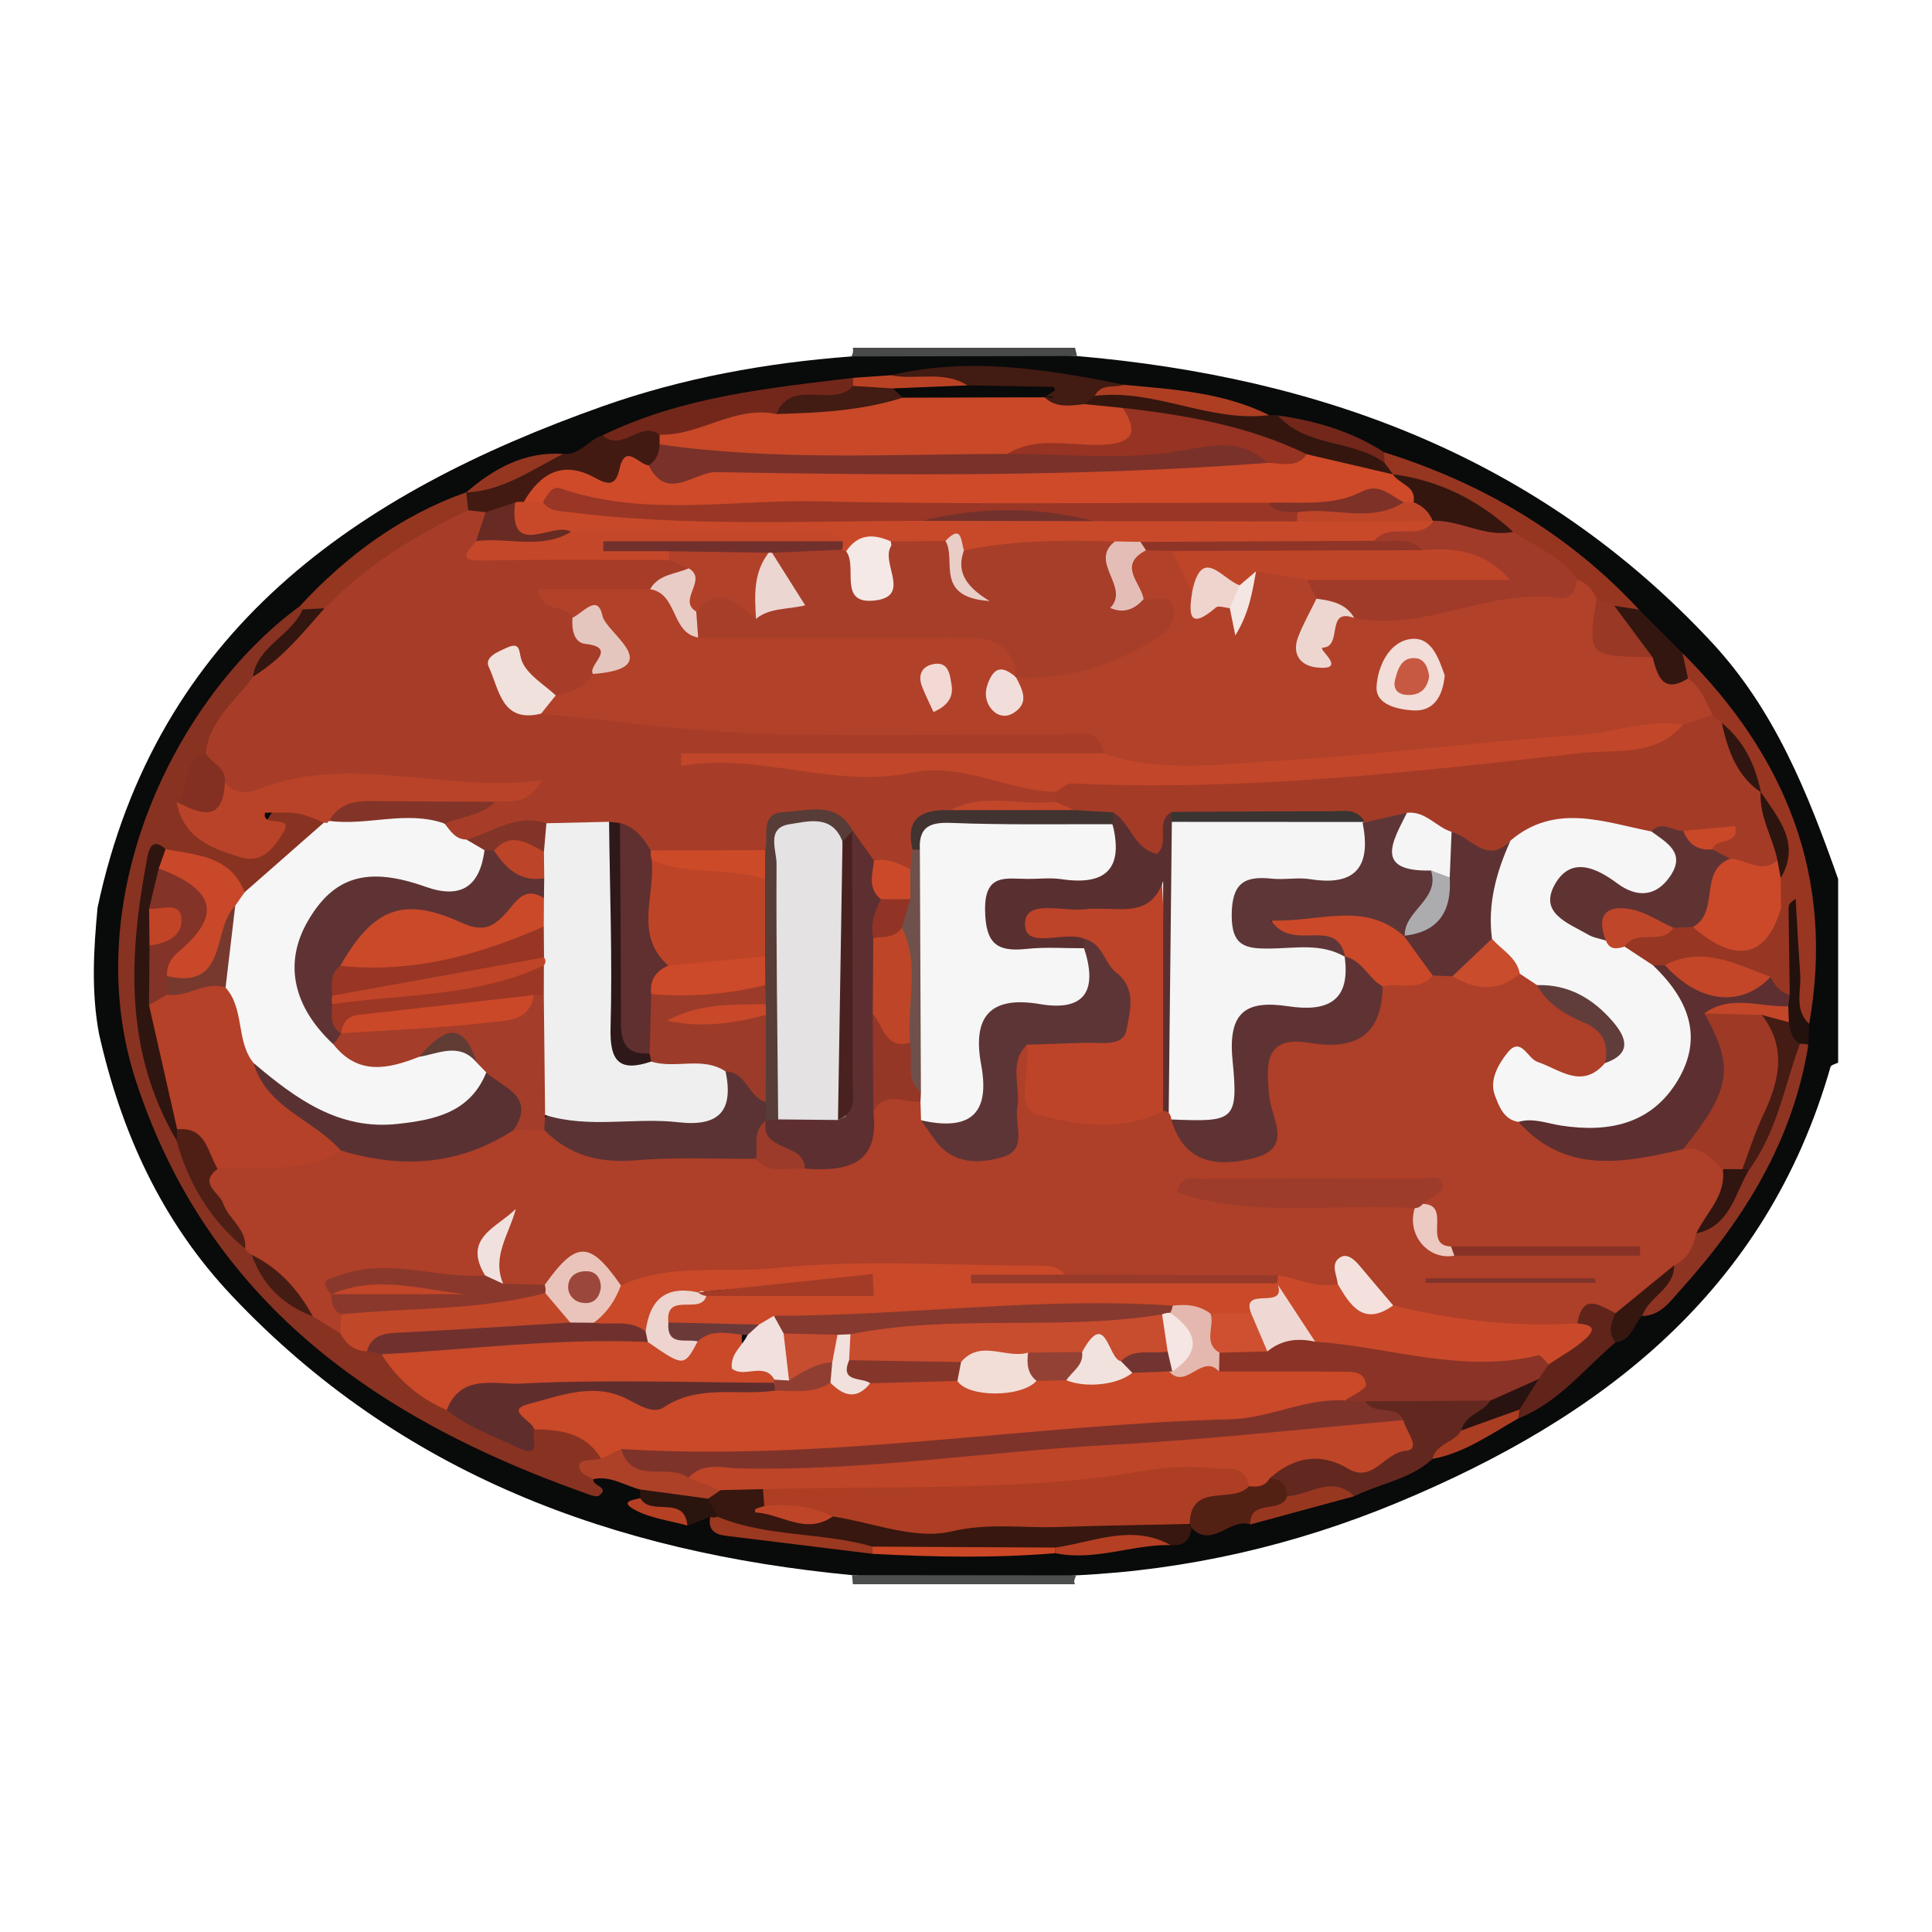 <?xml version="1.0" encoding="utf-8"?>
<!-- Generator: Adobe Illustrator 17.0.0, SVG Export Plug-In . SVG Version: 6.00 Build 0)  -->
<!DOCTYPE svg PUBLIC "-//W3C//DTD SVG 1.1//EN" "http://www.w3.org/Graphics/SVG/1.1/DTD/svg11.dtd">
<svg version="1.1" id="Layer_1" xmlns="http://www.w3.org/2000/svg" xmlns:xlink="http://www.w3.org/1999/xlink" x="0px" y="0px"
	 width="200px" height="200px" viewBox="0 0 200 200" enable-background="new 0 0 200 200" xml:space="preserve">
<rect x="-207.667" width="200" height="200"/>
<rect x="212.333" width="200" height="200"/>
<g>
	<path fill="#090A0A" d="M111.489,36.857c25.345,2.198,47.898,10.53,65.672,29.593c6.577,7.053,10.004,15.697,13.124,24.55
		c0,6.333,0,12.667,0,19c-0.272,0.146-0.732,0.24-0.791,0.447c-6.655,23.28-23.71,36.33-44.838,45.108
		c-10.591,4.4-21.73,6.976-33.26,7.524c-7.732,0.659-15.463,0.703-23.194-0.023C63.517,160.71,41.44,152.607,24,134.134
		c-7.274-7.705-11.456-16.92-13.752-27.12c-0.812-4.349-0.56-8.71-0.146-13.073c6.109-28.689,26.733-42.834,52.272-51.88
		c8.296-2.938,16.962-4.503,25.762-5.163C95.919,36.236,103.704,36.322,111.489,36.857z"/>
	<path fill="#484A4A" d="M111.489,36.857c-7.784,0.014-15.569,0.027-23.353,0.041c0.163-0.281,0.213-0.58,0.149-0.898
		c7.667,0,15.333,0,23,0C111.362,36.284,111.43,36.569,111.489,36.857z"/>
	<path fill="#4C4E4E" d="M88.203,163.057c7.731,0.008,15.462,0.015,23.194,0.023c-0.069,0.199-0.157,0.395-0.197,0.6
		c-0.019,0.098,0.054,0.214,0.086,0.321c-7.667,0-15.333,0-23,0C88.258,163.686,88.23,163.371,88.203,163.057z"/>
	<path fill="#883222" d="M61.427,153.116c-0.152,0.727,1.744,0.809,0.614,1.696c-0.326,0.256-1.261-0.173-1.879-0.394
		c-21.39-7.641-38.663-19.785-46.094-42.523C7.917,93.069,18.165,72.177,31.011,62.77c0.175,0.142,0.35,0.284,0.526,0.426
		c-0.239,3.229-3.657,4.404-4.615,7.169c-1.566,2.68-3.588,5.055-5.171,7.719c-1.94,1.31-1.256,3.541-1.836,5.32
		c0.751,2.35,2.594,3.311,4.813,3.705c0.789,0.14,1.633,0.126,2.129-0.801c2.334-4.363,3.131-4.524,6.877-1.456
		c-1.706,3.645-4.555,6.038-8.229,7.531c-2.692-0.954-4.842-3.35-8.013-3.021c-3.522,2.944-2.017,7.133-2.181,10.631
		c-0.277,5.911,0.788,11.833,3.539,17.263c1.684,4.012,3.783,7.766,6.795,10.954c0.466,0.49,0.882,1.02,1.264,1.576
		c1.369,2.252,3.118,4.128,5.427,5.443c1.091,0.652,2.209,1.264,3.202,2.064c0.924,0.83,1.952,1.487,3.157,1.85
		c0.406,0.148,0.785,0.342,1.15,0.572c2.328,1.941,4.343,4.291,7.243,5.475c1.936,1.289,4.339,1.917,6.052,3.345
		c2.156,1.797,1.726-0.479,2.387-1.06c2.982-0.558,5.361,0.464,7.255,2.765C62.744,151.39,61.34,151.901,61.427,153.116z"/>
	<path fill="#37170F" d="M123.34,158.166c-0.135,1.308-0.837,1.926-2.167,1.778c-4.228-1.419-8.291,0.959-12.479,0.541
		c-5.889,0-11.776,0.002-17.659,0.001c-5.443-0.96-11.057-0.871-16.378-2.617c-0.772-0.775-1.642-1.491-1.697-2.716
		c0.256-0.826,0.787-1.419,1.545-1.817c1.556-0.595,3.095-0.638,4.597,0.176c0.598,0.497,0.805,1.147,0.719,1.892
		c-0.057,0.373-0.258,0.582-0.592,0.634c-0.031,0.005-0.045,0.121-0.067,0.186c2.573-0.348,5.131,0.823,7.709,0.058
		c2.667-0.362,5.241-0.166,7.807,0.798c2.048,0.77,4.212,1.051,6.074-0.657c0.246-0.225,0.573-0.607,0.795-0.546
		c7.027,1.925,14.408-0.732,21.395,1.658C123.077,157.742,123.209,157.954,123.34,158.166z"/>
	<path fill="#62281F" d="M148.285,151.029c-2.297,2.133-5.423,2.527-8.1,3.863c-2.35-0.971-4.467,0.932-6.771,0.551
		c-1.084-0.563-1.875-1.407-2.406-2.5c1.596-4.048,4.982-3.646,8.232-3.108c3.041,0.504,3.015,0.664,4.464-2.027
		c-0.677-1.125-3.509-0.965-2.02-3.365c4.056-1.135,8.13-1.326,12.229-0.264c1.678,2.292-0.781,2.888-1.692,4.118
		C151.17,149.581,149.444,149.897,148.285,151.029z"/>
	<path fill="#983622" d="M174.179,67.619c10.691,10.636,15.794,23.18,13.107,38.383c-4.326-3.081-1.759-7.344-1.89-11.138
		c-0.023-0.658,0.166-1.09,0.07-0.431c-0.001,0.007-0.311-0.031-0.499-0.041c-0.448-0.047-0.803-0.239-1.105-0.556
		c-0.483-0.825-0.492-1.702-0.345-2.601c0.996-3.015-0.382-5.586-1.549-8.192c-0.22-0.381-0.41-0.777-0.593-1.175
		c-0.969-2.172-1.885-4.375-3.537-6.155c-0.461-0.481-0.902-0.979-1.327-1.493c-1.045-1.493-2.28-2.868-2.871-4.643
		C173.54,68.848,173.662,68.178,174.179,67.619z"/>
	<path fill="#73271A" d="M62.39,45.061c8.194-3.992,17.099-4.879,25.962-5.95c0.24,0.464,0.222,0.924-0.016,1.382
		c-2.036,2.579-5.622,1.004-7.896,2.952c-3.948,0.477-7.574,2.515-11.641,2.433c-1.464-0.204-2.819,0.404-4.229,0.563
		C63.591,46.553,62.15,47.027,62.39,45.061z"/>
	<path fill="#963621" d="M143.287,46.819c10.175,3.191,19.089,8.427,26.384,16.285c-0.548,0.517-1.21,0.648-1.934,0.58
		c-0.925-0.16-1.745-0.575-2.54-1.052c-0.944-0.612-1.746-1.397-2.589-2.134c-2.139-1.904-4.681-3.247-6.951-4.969
		c-3.364-2.674-7.337-4.188-11.21-5.898c-0.622-0.361-1.12-0.841-1.446-1.489C142.909,47.661,142.996,47.218,143.287,46.819z"/>
	<path fill="#421A12" d="M62.39,45.061c1.984,1.823,3.913-1.594,5.894-0.062c0.34,0.366,0.559,0.796,0.675,1.28
		c0.02,1.069-0.391,1.863-1.435,2.25c-2.781,0.745-5.177,2.893-8.526,1.648c-1.419-0.527-2.962,0.953-4.167,2.073
		c-0.371,0.309-0.77,0.567-1.191,0.8c-1.119,0.578-2.287,0.953-3.563,0.913c-0.784-0.065-1.489-0.314-2.057-0.882
		c-0.355-0.756-0.32-1.468,0.24-2.121l-0.012,0.021c3.45-1.087,6.43-3.356,10.058-3.993C60.046,47.146,60.931,45.494,62.39,45.061z"
		/>
	<path fill="#8E3422" d="M187.204,108.141c-1.588,9.948-6.644,18.089-13.258,25.415c-1.093,1.211-2.049,2.643-3.946,2.679
		c-0.521-2.455,1.793-3.547,2.571-5.379c0.789-1.1,1.53-2.236,2.439-3.247c2.523-1.967,4.038-4.662,5.372-7.487
		c2.617-3.74,2.607-8.668,5.543-12.263C186.42,107.645,186.846,107.74,187.204,108.141z"/>
	<path fill="#34160F" d="M143.337,47.922c0.29,0.391,0.58,0.783,0.87,1.174c-0.202,0.152-0.404,0.303-0.605,0.457
		c-3.193,0.719-5.84-1.216-8.77-1.794c-6.093-2.051-12.323-3.511-18.697-4.365c-1.358-0.116-2.715-0.238-3.82-1.172
		c-0.414-0.987,0.149-1.505,0.922-1.923c6.227-0.325,12.087,1.852,18.148,2.675c0.304-0.009,0.607,0.002,0.91,0.032
		C135.717,45.225,140.388,44.64,143.337,47.922z"/>
	<path fill="#953621" d="M48.261,50.96c0.071,0.621,0.143,1.241,0.214,1.862c-4.471,4.384-9.951,7.367-15.072,10.855
		c-0.777,0.108-1.486-0.026-2.075-0.585c0,0-0.313-0.319-0.315-0.32C35.863,57.521,41.468,53.374,48.261,50.96z"/>
	<path fill="#421B12" d="M113.327,40.984c-0.341,0.284-0.682,0.567-1.023,0.851c-1.398,1.43-2.777,1.348-4.136-0.042
		c-0.118-0.382-0.036-0.75,0.149-0.702c0.643,0.166,1.147-0.018,0.486-0.029c-2.959-0.046-5.934,0.598-8.881-0.203
		c-2.458-1.093-5.601,0.423-7.702-2.015c8.139-1.921,16.147-0.632,24.14,0.99C115.673,41.073,114.097,39.966,113.327,40.984z"/>
	<path fill="#60241A" d="M167.23,138.966c-3.245,2.759-5.921,6.246-10.054,7.871c-0.286-0.338-0.427-0.729-0.427-1.173
		c0.232-1.329,1.146-2.299,1.787-3.417c0.485-0.76,1.06-1.437,1.784-1.983c1.222-1.09,3.378-1.601,2.438-4.013
		c0.82-2.721,2.444-2.318,4.278-1.11C168.026,136.367,167.737,137.661,167.23,138.966z"/>
	<path fill="#532014" d="M131.441,153.03c1.207,0.036,1.759,0.706,1.808,1.865c0.258,2.979-3.588,0.583-3.821,2.918
		c-2.079-0.746-3.924,2.564-6.087,0.352c0,0.001-0.182-0.409-0.182-0.409c-1.3-4.989,3.149-3.474,5.234-4.643
		C129.4,152.833,130.42,152.887,131.441,153.03z"/>
	<path fill="#AD4127" d="M74.597,154.26c-0.432,0.294-0.865,0.587-1.297,0.881c-2.639,1.786-4.93,1.003-7.061-0.956
		c-1.594-0.399-3.044-1.447-4.811-1.069c-0.739-0.332-1.728-0.726-1.401-1.609c0.143-0.386,1.423-0.35,2.187-0.506
		c0.615-0.661,1.109-1.534,2.245-1.291c2.282,1.61,5.272,0.844,7.622,2.247C73.223,152.393,74.318,152.884,74.597,154.26z"/>
	<path fill="#AD3E22" d="M113.327,40.984c0.651-1.331,2.011-0.793,3.032-1.15c5.128,0.472,10.291,0.78,15.025,3.139
		C125.205,43.769,119.507,40.187,113.327,40.984z"/>
	<path fill="#331610" d="M167.112,62.712c0.851,0.13,1.703,0.26,2.557,0.391c1.506,1.508,3.009,3.014,4.511,4.519
		c0.187,0.871,0.375,1.745,0.564,2.619c-2.402,2.917-3.328,0.318-4.548-1.205C169.579,66.731,166.478,65.628,167.112,62.712z"/>
	<path fill="#9B3820" d="M74.291,157.015c5.136,2.132,10.79,1.57,16.044,3.09c0.295,0.167,0.393,0.332,0.294,0.498
		c-0.098,0.165-0.196,0.248-0.296,0.248c-5.07-0.623-10.14-1.246-15.21-1.868c-1.153-0.142-1.858-0.647-1.597-1.947
		C73.769,156.605,74.025,156.618,74.291,157.015z"/>
	<path fill="#CC4726" d="M90.333,160.851c-0.021-0.249-0.021-0.498,0.002-0.746c6.303,0.033,12.607,0.066,18.91,0.099
		c0.003,0.194,0.006,0.388,0.008,0.582C102.948,161.308,96.641,161.193,90.333,160.851z"/>
	<path fill="#23110E" d="M187.204,108.141c-0.289-0.071-0.583-0.102-0.88-0.092c-1.534,0.318-1.71-0.879-2.087-1.86
		c-0.183-0.799-0.237-1.612-0.263-2.43c-0.037-0.55-0.043-1.1-0.041-1.651c0.179-2.737-0.647-5.626,1.216-8.108
		c0.042-0.161,0.038-0.361,0.136-0.473c0.166-0.19,0.397-0.323,0.6-0.48c0.155,2.597,0.285,5.195,0.472,7.789
		c0.126,1.751-0.658,3.676,0.929,5.166C187.259,106.716,187.232,107.429,187.204,108.141z"/>
	<path fill="#72271A" d="M143.337,47.922c-3.31-2.472-8.117-1.582-11.043-4.917c3.911,0.56,7.641,1.644,10.993,3.815
		C143.304,47.187,143.321,47.555,143.337,47.922z"/>
	<path fill="#983720" d="M129.427,157.812c-0.055-2.714,3.221-1.062,3.822-2.917c2.312-0.094,4.624-2.276,6.937-0.003
		C136.599,155.866,133.013,156.839,129.427,157.812z"/>
	<path fill="#B43F23" d="M109.254,160.786c0-0.194-0.003-0.389-0.008-0.582c3.966-0.57,7.902-2.478,11.928-0.26
		C117.176,159.886,113.306,161.631,109.254,160.786z"/>
	<path fill="#351710" d="M167.23,138.966c-0.815-1.016-0.471-2.024,0.021-3.031c1.329-2.493,2.64-5.008,6.054-4.951
		c0.019,2.453-2.628,3.229-3.303,5.249C169.067,137.135,168.895,138.808,167.23,138.966z"/>
	<path fill="#953621" d="M58.308,46.989c-3.24,1.615-6.242,3.831-10.058,3.993C51.139,48.484,54.319,46.718,58.308,46.989z"/>
	<path fill="#2A140E" d="M74.291,157.015l-0.383,0.079c0,0-0.387-0.059-0.385-0.058c-0.787,0.297-1.575,0.595-2.364,0.892
		c-0.891-2.21-4.323-0.069-4.881-2.849c-0.012-0.298-0.025-0.596-0.041-0.894c2.354,0.319,4.707,0.637,7.061,0.956
		C73.63,155.766,73.961,156.39,74.291,157.015z"/>
	<path fill="#AB3D23" d="M157.3,145.915c-0.054,0.306-0.095,0.613-0.124,0.922c-2.86,1.617-5.56,3.575-8.891,4.192
		c0.376-1.615,2.276-1.681,2.994-2.948C153.242,147.237,154.633,144.803,157.3,145.915z"/>
	<path fill="#BA4224" d="M92.219,38.844c2.62,0.542,5.456-0.538,7.937,1.052c-2.229,2.249-5.082,1.205-7.691,1.465
		c-1.518-0.061-3.053-0.08-4.138-1.411c-0.036-0.281-0.028-0.561,0.024-0.839C89.641,39.022,90.93,38.933,92.219,38.844z"/>
	<path fill="#B64024" d="M66.279,155.079c1.045,1.948,4.588-0.385,4.881,2.849c-1.872-0.535-3.924-0.756-5.563-1.697
		C64.103,155.374,65.67,155.279,66.279,155.079z"/>
	<path fill="#AE3F28" d="M173.305,130.983c-2.018,1.651-4.036,3.301-6.054,4.952c-1.612-0.753-3.409-2.198-3.954,1.054
		c-0.55,1.24-1.632,1.499-2.826,1.484c-5.382-0.067-10.72-0.492-15.91-2.028c-2.288-1.006-3.271-5.436-7.016-2.668
		c-2.176,0.723-4.237-0.441-6.377-0.349c-6.917-0.233-13.842,0.337-20.747-0.333c-10.747-1.27-21.533-0.941-32.268-0.226
		c-4.125,0.275-8.284,0.217-12.383,0.769c-3.186-0.526-6.439-3.703-9.542,0.223c-1.208,0.329-2.397,0.299-3.559-0.195
		c-1.771-1.538-2.568-3.294-1.34-5.435c-1.674,0.911-0.027,3.02-1.233,4.212c-1.829,1.048-3.836,0.949-5.724,0.489
		c-2.983-0.728-5.818-0.507-8.617,0.561c-0.195,0.28-0.337,0.589-0.384,0.933c0.089,0.723,0.427,1.38,0.528,2.097
		c0.017,0.609-0.136,1.144-0.649,1.524c-0.956-0.593-1.912-1.186-2.868-1.778c-2.309-1.918-4.46-3.994-6.316-6.362
		c-0.297-0.15-0.528-0.369-0.694-0.657c-1.284-1.89-2.545-3.795-3.869-5.657c-0.89-1.252-0.961-2.397,0.391-3.387
		c4.499-1.075,9.218-0.536,13.687-1.865c6.115,0.743,12.085,0.414,17.733-2.374c1.12-0.202,2.228-0.159,3.325,0.141
		c4.207,2.813,8.966,2.542,13.7,2.483c2.444-0.031,4.898-0.121,7.318,0.35c1.709,0.514,3.455,0.8,5.245,0.728
		c3.651,0.429,6.262-0.618,6.712-4.743c1.372-2.885,3.451-2.667,5.789-1.327c0.568,0.515,0.975,1.146,1.292,1.832
		c1.305,2.144,3.144,3.722,5.674,2.741c2.319-0.899,1.31-3.409,1.651-5.261c0.344-1.863-0.837-4.532,2.428-4.994
		c2.545,6.706,2.545,6.697,10.169,6.856c1.151,0.024,2.289,0.002,3.428-0.188c0.495-0.049,0.971,0.02,1.429,0.206
		c0.383,0.296,0.708,0.651,0.987,1.044c0.813,1.279,1.785,2.502,3.329,2.762c2.542,0.428,4.597,0.107,4.655-3.313
		c0.129-7.652,0.175-7.914,7.237-8.503c3.646-0.304,3.244-3.821,5.327-5.206c1.548-0.898,3.331-0.875,5-1.3
		c0.73-0.136,1.462-0.139,2.193-0.037c2.317,0.668,4.666,0.506,7.022,0.239c1.03,0.018,1.895,0.457,2.704,1.046
		c1.448,1.343,3.097,2.4,4.767,3.446c1.803,1.129,2.92,2.646,2.155,4.938c-1.549,2.423-3.769,2.156-6.143,1.627
		c-1.436-0.32-3.133-2.155-4.339,0.044c-1.008,1.837,0.547,3.018,1.824,4.099c4.845,4.427,10.5,2.93,16.05,2.205
		c2.03-0.038,3.586,0.742,4.512,2.609c0.996,3.288-0.899,5.316-3.148,7.188C175.274,129.084,174.73,130.341,173.305,130.983z"/>
	<path fill="#A73D28" d="M33.592,62.972c4.27-4.394,9.379-7.559,14.882-10.148c0.598,0.067,1.195,0.135,1.792,0.203
		c0.965,0.887,0.442,1.957,0.398,2.956c6.118,1.669,12.362,0.031,18.495,0.852c1.034,0.246,1.995,0.588,2.351,1.743
		c-0.715,1.916-2.541,2.358-4.122,3.122c-2.545,0.814-5.189,0.416-7.79,0.599c-0.075,0.005-0.224,0.295-0.184,0.37
		c0.154,0.286,0.373,0.537,0.59,0.805c1.045,2.279,5.513,3.598,1.997,7.138c-1.115,1.397-2.501,2.218-4.35,2.047
		c-2.262-0.387-3.316-2.426-5.459-4.183c0.712,3.886,3.235,4.192,5.765,4.503c4.193-0.67,8.346,0.319,12.414,0.746
		c12.815,1.344,25.628,0.479,38.431,0.877c2.28,0.071,5.843-1.069,5.738,3.413c-2.243,1.986-5.017,1.546-7.591,1.4
		c-10.547-0.598-21.107-0.282-31.654-0.682c-0.844-0.032-1.834,0.164-2.085-0.116c5.858-0.614,12.051,0.804,18.369,0.579
		c5.892-0.21,11.966-1.319,17.39,2.261c0.479,0.393,0.654,0.897,0.531,1.503c-3.06,2.576-6.865,0.714-10.182,1.711
		c-1.906,0.463-4.096,0.608-3.918,3.458c-0.132,0.713-0.392,1.364-0.872,1.919c-1.502,0.757-2.857,0.131-4.221-0.433
		c-1.27-0.729-1.976-2.008-2.945-3.027c-3.818-2.922-6.384-0.89-8.692,2.199c-3.392,0.948-6.81,0.65-10.23,0.276
		c-1.761-0.399-2.941-1.851-4.552-2.52c-0.466-0.077-0.934-0.148-1.405-0.184c-1.871-0.17-3.764-0.055-5.621-0.402
		c-3.1-0.424-5.771,1.703-8.836,1.497c-1.291-0.396-2.218-1.055-1.883-2.616c1.21-1.516,3.046-1.859,4.677-2.488
		c-8.142-0.151-16.263-2.045-24.311,0.531c-1.282,0.41-2.626,0.033-3.662-0.994c-0.779-1.191-2.06-2.187-1.536-3.891
		c0.313-3.451,3.095-5.387,4.871-7.941C28.375,67.404,30.521,64.704,33.592,62.972z"/>
	<path fill="#CA4928" d="M64.297,150.007c-0.694,0.331-1.389,0.662-2.083,0.994c-1.569-2.687-4.184-2.994-6.914-3.041
		c-1.286-0.076-2.34-0.543-2.342-1.995c-0.001-1.158,0.943-1.736,1.932-1.984c1.925-0.482,4.024-1.717,5.799-1.094
		c6.41,2.249,12.63-0.859,18.931-0.247c2.068,0.077,4.132-0.059,6.191-0.269c1.727,0.268,3.433,0.211,5.106-0.362
		c2.491-0.412,4.98-0.515,7.46,0.04c2.967,1.348,5.999,1.072,9.048,0.317c0.889-0.288,1.79-0.307,2.701-0.153
		c2.503,0.416,4.942,0.273,7.273-0.83c1.106-0.446,2.253-0.443,3.412-0.331c2.369-0.065,4.707-0.656,7.102-0.409
		c3.268,0.054,6.528-0.267,9.782,0.004c1.791,0.149,3.978,0.254,4.385,2.342c0.392,2.011-2.034,2.032-3.16,3.007
		c-13.481,3.275-27.384,2.631-41.021,4.432c-10.091,1.333-20.186,1.228-30.306,0.5C66.382,150.842,65.312,150.616,64.297,150.007z"
		/>
	<path fill="#F6F6F6" d="M46.022,85.254c0.605,0.751,1.109,1.638,2.253,1.655c1.16-0.291,1.907,0.257,2.458,1.204
		c-0.998,4.296-2.806,5.813-6.875,4.591c-4.361-1.31-7.932-1.02-10.508,2.956c-2.681,4.137-1.432,7.91,1.542,11.358
		c2.507,2.15,5.35,1.939,8.272,1.167c2.544-0.821,4.93-0.889,6.812,1.436c0.521,0.631,0.867,1.335,0.927,2.165
		c-2.807,5.46-11.127,7.442-18.179,4.348c-2.78-1.219-4.986-3.158-6.949-5.416c-2.336-2.39-2.953-5.483-3.512-8.603
		c-0.444-2.653,0.571-5.119,0.975-7.668c0.355-1.036,0.875-1.912,2.089-2.088c2.738-2.405,5.477-4.809,8.215-7.214
		c0.312-0.45,0.718-0.788,1.215-1.021C38.613,83.478,42.59,81.656,46.022,85.254z"/>
	<path fill="#C94929" d="M46.253,145.971c-2.847-1.227-5.108-3.139-6.755-5.771c5.784-2.265,11.844-2.615,17.957-2.57
		c2.822,0.021,5.646-0.096,8.456,0.113c2.048-0.175,4.023,2.802,6.145,0.135c1.564-1.116,3.201-1.249,4.915-0.388
		c-1.008,3.195,2.364,3.676,3.455,5.58c-0.467,0.33-0.98,0.464-1.548,0.414C67.988,144.188,56.918,142.433,46.253,145.971z"/>
	<path fill="#B94328" d="M34.078,84.978l-0.227,0.22c0,0-0.312-0.049-0.311-0.05c-2.678-1.087-2.678-1.087-6.103-1.012
		c-0.396,1.639,3.108,0.06,1.855,2.1c-0.911,1.483-2.131,3.178-4.35,2.519c-3.043-0.903-5.989-2.023-6.655-5.731
		c1.749-0.476,4.042,0.374,4.993-2.048c0.982,1.312,2.325,1.171,3.573,0.685c9.495-3.699,19.012,0.448,29.217-0.863
		c-1.536,2.697-3.32,2.023-4.794,2.206c-3.633,1.379-7.343,0.687-11.067,0.623C38.2,83.592,35.945,83.745,34.078,84.978z"/>
	<path fill="#602D2D" d="M46.253,145.971c1.411-3.825,5.131-2.613,7.557-2.738c8.74-0.449,17.519-0.12,26.283-0.085
		c0.327,0.125,0.457,0.285,0.393,0.482c-0.07,0.215-0.152,0.322-0.245,0.322c-3.831,0.584-7.898-0.705-11.534,1.743
		c-1.076,0.725-2.574-0.237-3.746-0.846c-3.475-1.806-6.936-0.35-10.167,0.468c-2.64,0.669,0.307,1.712,0.506,2.642
		c-0.378,0.82,0.979,3.208-1.791,1.854C51.045,148.611,48.412,147.746,46.253,145.971z"/>
	<path fill="#70312E" d="M67.066,138.922c-9.23-0.425-18.385,0.765-27.57,1.276c-0.502-0.105-1.006-0.211-1.509-0.317
		c-0.369-3.019,1.928-2.982,3.816-3.184c5.522-0.591,11.03-1.473,16.614-1.084c0.864-0.008,1.731,0.003,2.595,0.025
		c2.214,0.16,4.586-0.201,6.261,1.82C67.614,138.003,67.544,138.492,67.066,138.922z"/>
	<path fill="#C14729" d="M59.035,136.909c-6.017,0.362-12.033,0.759-18.053,1.061c-1.447,0.073-2.569,0.372-2.993,1.912
		c-1.31-0.023-2.156-0.733-2.739-1.835c0.02-0.661,0.041-1.322,0.062-1.984c4.847-2.313,10.053-2.406,15.253-2.343
		c1.626,0.02,3.252,0.379,4.893,0.171C57.825,133.502,59.127,134.379,59.035,136.909z"/>
	<path fill="#C84829" d="M25.327,92.36c-0.325,0.468-0.65,0.936-0.976,1.404c-0.798,1.588-1.212,3.378-1.418,5.04
		c-0.406,3.276-2.23,3.529-4.767,3.036c-1.539-0.685-2.014-2.272-0.908-3.108c5.217-3.941,1.615-6.283-1.346-8.83
		c-0.062-0.956-0.286-2.012,1.227-1.997C20.339,88.525,23.853,88.569,25.327,92.36z"/>
	<path fill="#2F1510" d="M17.14,87.904c-0.236,0.665-0.472,1.331-0.707,1.996c1.038,1.437,0.659,2.975,0.331,4.51
		c-0.055,1.284-0.125,2.567-0.249,3.847c-0.481,1.821,0.022,3.604,0.212,5.399c0.335,4.446,2.276,8.597,2.419,13.081
		c-0.152,0.531-0.442,0.971-0.867,1.323c-5.463-9.295-4.958-19.215-3.033-29.272C15.439,87.777,15.815,86.706,17.14,87.904z"/>
	<path fill="#4F1F16" d="M18.278,118.06c0.02-0.385,0.041-0.771,0.061-1.156c3.088-1.184,4.052-0.242,4.189,4.092
		c-2.027,1.542,0.179,2.436,0.574,3.587c0.563,1.641,2.478,2.635,2.269,4.665C21.772,126.303,19.496,122.517,18.278,118.06z"/>
	<path fill="#833022" d="M23.281,80.976c-0.191,4.277-2.543,3.282-4.993,2.048c1.52-1.368,0.405-4.319,3.021-5.029
		C21.886,79.041,23.453,79.433,23.281,80.976z"/>
	<path fill="#331610" d="M33.592,62.972c-2.26,2.58-4.431,5.254-7.411,7.082c0.489-3.227,3.987-4.232,5.146-6.963
		C32.083,63.052,32.837,63.012,33.592,62.972z"/>
	<path fill="#451C14" d="M26.066,129.908c2.845,1.384,4.823,3.629,6.315,6.36C29.314,135.105,27.16,133.032,26.066,129.908z"/>
	<path fill="#BF4528" d="M74.597,154.26c-1.111-0.422-2.221-0.843-3.332-1.265c0.172-2.271,1.992-1.972,3.359-1.938
		c11.949,0.293,23.825-0.862,35.656-2.161c8.732-0.959,17.608-0.4,26.213-2.52c3.018-0.743,5.89,0.008,8.788,0.642
		c0.207,1.119,1.95,3.015,0.254,3.163c-2.26,0.197-3.41,3.403-5.997,1.846c-2.743-1.65-5.512-1.292-8.098,1.003
		c-0.487,0.859-1.278,0.932-2.138,0.822c-9.632-0.861-19.12,1.226-28.695,1.406c-7.221,0.135-14.525,1.413-21.62-1.103
		C77.524,154.19,76.06,154.225,74.597,154.26z"/>
	<path fill="#AD3E23" d="M78.987,154.154c11.367-0.317,22.753,0.099,34.099-1.114c4.076-0.436,8.103-1.596,12.271-1.058
		c1.533,0.198,3.486-0.564,3.944,1.87c-1.67,1.895-6.062-0.49-6.143,3.904c-4.557,0.103-9.114,0.172-13.669,0.322
		c-3.65,0.12-7.165-0.451-11.004,0.457c-3.76,0.889-8.16-0.926-12.279-1.554c-2.521,0.677-4.74-0.638-7.092-1.074
		C79.071,155.323,79.029,154.739,78.987,154.154z"/>
	<path fill="#BF4528" d="M79.114,155.907c2.462-0.285,4.839-0.013,7.093,1.074c-2.791,1.974-5.361-0.297-8.043-0.419
		c0.015-0.122-0.005-0.327,0.053-0.352C78.504,156.083,78.812,156.003,79.114,155.907z"/>
	<path fill="#7E332A" d="M145.281,147.018c-10.168,0.878-20.322,2.021-30.508,2.567c-12.796,0.686-25.504,2.74-38.364,2.42
		c-1.73-0.043-3.691-0.665-5.144,0.99c-2.061-1.607-5.851,0.818-6.968-2.989c21.178,1.308,42.106-2.527,63.195-3.091
		c3.978-0.106,7.681-2.219,11.757-1.935c0.723-0.556,1.424-0.559,2.103,0.078C142.207,146.626,144.501,145.303,145.281,147.018z"/>
	<path fill="#8B3326" d="M141.352,145.06c-0.701-0.026-1.401-0.052-2.102-0.078c0.762-0.557,2.205-1.178,2.16-1.658
		c-0.139-1.474-1.628-1.311-2.729-1.323c-4.161-0.042-8.323-0.018-12.485-0.018c-0.513-0.712-0.498-1.441-0.069-2.183
		c1.272-1.073,2.891-1.002,4.388-1.336c2.141-1.455,4.508-1.021,6.852-0.84c6.675,0.628,13.244,2.423,20.051,1.58
		c1.267-0.157,3.15-0.344,2.9,2.044c-0.342,0.501-0.684,1.001-1.026,1.502c-1.612,0.881-2.44,3.515-5.015,2.24
		C149.968,145.014,145.66,145.037,141.352,145.06z"/>
	<path fill="#291310" d="M154.276,144.991c1.672-0.746,3.343-1.491,5.015-2.238c-0.664,1.053-1.328,2.109-1.991,3.163
		c-2.007,0.721-4.014,1.443-6.021,2.165C151.631,146.424,153.524,146.261,154.276,144.991z"/>
	<path fill="#B24129" d="M57.53,71.989c1.555-0.27,2.976-0.772,3.855-2.217c2.766-2.57,2.225-4.059-2.119-5.829
		c-0.626-1.49-2.981-0.224-3.61-2.948c4.019,0,7.831,0,11.644,0c3.294-0.879,3.388,4.016,6.453,3.551
		c7.989-0.196,15.961,0.452,23.945,0.08c3.184-0.148,6.456-0.08,8.031,3.567c0.509,1.531-1.315,1.954-1.546,3.191
		c0.716-0.402,0.745-1.314,1.411-1.703c4.298-1.426,9.082-1.243,12.795-4.657c1.761-1.619,0.958-1.959-0.348-2.72
		c-1.727-2.054-3.483-4.11,0.232-5.947c1.02-0.337,2.029-0.321,3.024,0.101c1.62,0.972,2.387,2.517,2.849,4.264
		c-0.915,3.877,2.659,0.557,3.248,2.014c0.335,0.392,0.281,0.934,0.464,1.329c0.122,0.263,0.21-0.315,0.225-0.432
		c0.235-1.821,0.511-3.613,2.084-4.865c1.782-0.522,3.43-0.01,5.063,0.638c0.9,0.536,1.453,1.319,1.664,2.342
		c0.298,2.029-1.677,3.532-1.28,6.122c0.881-3.314,2.416-5.311,5.691-5.182c7.579,1.156,14.512-2.978,21.982-2.674
		c0.972,0.354,1.625,1.025,1.981,1.991c0.429,3.468,2.881,4.99,5.815,6.05c0.51,1.913,1.038,3.797,3.657,2.184
		c1.364,0.907,1.829,2.418,2.542,3.761c-0.876,1.419-2.274,1.94-3.812,2.23c-17.481,2.091-34.995,3.797-52.612,4.121
		c-2.4,0.044-5.145,0.539-6.576-2.354c-0.65-3.058-3.126-1.924-4.879-1.941c-10.299-0.1-20.609,0.214-30.896-0.141
		c-7.513-0.259-14.997-1.333-22.494-2.043C55.971,72.803,56.441,72.147,57.53,71.989z"/>
	<path fill="#A43B27" d="M174.216,75.015c1.022-0.339,2.044-0.677,3.067-1.016c0.32,0.282,0.639,0.564,0.959,0.846
		c1.577,2.267,2.352,4.987,4.054,7.184l-0.032-0.054c0.991,2.241,1.745,4.56,2.305,6.946c-1.338,2.473-3.257,1.753-5.194,0.96
		c-0.848-0.417-1.636-0.921-2.22-1.658c0.213-2.972-1.985-0.399-2.745-1.153c-1.254-0.151-2.463-0.731-3.772-0.376
		c-4.569-0.269-9.261-2.341-13.565,0.982c-2.621,2.619-4.863,0.898-7.128-0.611c-1.446-0.844-2.808-1.909-4.635-1.759
		c-1.365,0.086-2.684,0.584-4.075,0.438c-0.495-0.038-0.977-0.128-1.455-0.255c-5.596-0.237-11.187-0.208-16.765,0
		c-3.786,4.286-3.786,4.286-8.377,0.082c-1.058-0.368-2.182-0.489-3.238-0.867c-0.875-0.358-1.666-0.82-2.116-1.703
		c-0.003-0.341-0.006-0.683-0.008-1.024c0.413-2.598,2.615-2.443,4.253-2.306c15.829,1.328,31.441-0.914,47.107-2.518
		C165.222,76.684,169.849,76.767,174.216,75.015z"/>
	<path fill="#CB4929" d="M179.119,88.892c1.629,0.057,3.203,1.61,4.886,0.177c0.999,0.451,0.775,1.125,0.333,1.837
		c0.009,1.035,0.018,2.07,0.027,3.105c0.077,2.284,0.43,5.007-2.727,5.261c-2.788,0.224-6.069,0.479-6.949-3.507
		C176.204,93.502,174.354,89.062,179.119,88.892z"/>
	<path fill="#973723" d="M175.249,95.966c4.462,3.853,7.611,3.177,9.115-1.955c0.262-0.007,0.524-0.011,0.785-0.011
		c0.041,2.998,0.082,5.997,0.122,8.995c-1.341,0.609-2.106-0.451-3.037-1.033c-3.129-1.323-6.329-2.1-9.747-1.29
		c-0.486,0.072-0.965,0.066-1.45,0.002c-1.535-0.462-2.705-1.296-3.04-2.979c1.008-2.356,3.373-1.744,5.175-2.372
		C173.952,95.255,174.666,95.401,175.249,95.966z"/>
	<path fill="#2C140F" d="M184.338,90.906c-0.111-0.613-0.221-1.225-0.333-1.838c-0.492-2.386-1.904-4.547-1.742-7.094
		C184.084,84.69,186.454,87.277,184.338,90.906z"/>
	<path fill="#311510" d="M182.296,82.029c-2.537-1.725-3.434-4.375-4.054-7.183C180.543,76.704,181.713,79.201,182.296,82.029z"/>
	<path fill="#C84828" d="M108.132,41.127c1.233,1.165,2.717,0.85,4.172,0.709c1.312,0.132,2.624,0.264,3.936,0.396
		c2.313,3.03,1.898,4.4-1.649,4.974c-3.354,0.543-6.824-0.298-10.144,0.771c-9.472-0.295-19.024,2.809-28.458-0.847
		c-2.372-0.919-5.535,2.21-7.709-1.128c0.001-0.334,0.002-0.668,0.004-1.003c4.174,0.12,7.768-3.044,12.081-2.139
		c4.592-1.675,9.475-1.585,14.227-2.351C99.104,40.874,103.674,39.772,108.132,41.127z"/>
	<path fill="#421B12" d="M93.449,41.167c-4.259,1.356-8.666,1.572-13.085,1.693c1.606-3.841,5.824-0.529,7.963-2.91
		c1.364,0.086,2.728,0.172,4.091,0.258C92.807,40.48,93.403,40.528,93.449,41.167z"/>
	<path fill="#A13B29" d="M136.279,61.975c-0.324-0.651-0.648-1.302-0.973-1.953c5.99-2.766,12.18-0.939,17.885-0.998
		c-1.552-0.893-3.805-0.625-5.901-1.13c-1.709-0.665-3.763-0.369-5.161-1.875c0.993-3.416,4.272-1.821,6.336-2.904
		c2.951-0.305,5.55,0.877,8.177,1.942c2.275,1.571,5.027,2.503,6.645,4.955c-0.181,1.078-0.702,2.069-1.876,1.897
		c-7.254-1.06-13.94,3.558-21.219,2.062C139.017,63.054,137.159,63.473,136.279,61.975z"/>
	<path fill="#34160F" d="M156.642,55.058c-2.878,0.611-5.417-1.199-8.216-1.148c-0.211-0.026-0.422-0.051-0.634-0.075
		c-0.838-0.285-1.444-0.869-1.994-1.528c-0.59-1.033-1.893-1.72-1.59-3.199c0,0,0.001-0.013,0-0.012
		C149.006,49.721,153.11,51.792,156.642,55.058z"/>
	<path fill="#993825" d="M171.084,68.055c-0.166-0.008-0.333-0.019-0.499-0.022c-6.213-0.141-6.213-0.141-5.316-6.028
		c0.616,0.237,1.231,0.474,1.845,0.709C168.436,64.493,169.76,66.274,171.084,68.055z"/>
	<path fill="#CE4A29" d="M144.208,49.108c0.613,1.03,2.442,1.167,2.119,2.885c-0.406,0.365-0.882,0.559-1.427,0.588
		c-4.99-0.766-9.822,1.445-14.814,0.807c-24.442-0.357-48.89,0.822-73.314-0.665c-0.953,0.085-1.843-0.05-2.566-0.75
		c1.74-3.003,4.074-4.357,7.413-2.501c1.268,0.705,2.122,0.872,2.492-0.864c0.604-2.831,1.998-0.494,3.045-0.436
		c16.536-0.153,33.083,0.145,49.603-0.69c4.454-0.225,8.884-1.096,13.378-0.861c1.716,0.102,3.412,0.499,5.148,0.404
		C138.258,47.719,141.233,48.413,144.208,49.108z"/>
	<path fill="#C8492A" d="M54.205,51.972c0.664,0.008,1.328,0.015,1.993,0.023c13.007,1.583,26.073,0.855,39.117,1.008
		c5.987,0.001,11.973,0.001,17.959,0c6.976,0.002,13.952,0.001,20.928,0c4.717,0.258,9.558-1.329,14.136,0.96
		c0,0,0.086-0.053,0.087-0.053c-1.534,2.237-4.569,0.013-6.163,2.074c-6.448,2.74-13.125,1.225-19.72,0.982
		c-1.098-0.04-2.205-0.55-3.361-0.476c-1.166,0.072-2.258,0.527-3.402,0.7c-5.306-0.104-10.594,0.932-15.914,0.341
		c-0.861,0.172-0.396-2.43-1.91-0.903c-1.57,0.673-3.207,0.602-4.851,0.463c-2.005-0.709-3.956,0.164-5.944,0.226
		c-0.232-0.08-0.455-0.166-0.694-0.246c-0.464-0.239-0.937-0.426-1.445-0.547c-8.517-0.32-17.025-0.062-25.534-0.12
		c-1.473-0.02-2.949,0.024-4.407-0.171c-2.95-0.395-3.68-1.759-1.761-4.21C53.611,51.937,53.906,51.919,54.205,51.972z"/>
	<path fill="#79312A" d="M131.205,47.92c-19.008,1.431-38.052,1.296-57.084,0.952c-2.221-0.04-5.087,3.134-6.965-0.702
		c0.812-0.496,1.071-1.279,1.125-2.169c11.959,1.727,23.985,1.004,35.991,0.988c6.63-1.065,13.433-0.083,20.059-2.163
		C126.247,44.225,130.089,44.306,131.205,47.92z"/>
	<path fill="#672B23" d="M53.32,52.024c-0.673,5.992,3.937,1.876,5.794,3.028c-2.956,3.599-6.424,1.99-9.834,0.967
		c0.329-0.998,0.658-1.996,0.987-2.993C51.284,52.692,52.302,52.358,53.32,52.024z"/>
	<path fill="#441C14" d="M185.183,105.818c0.128,0.872,0.28,1.732,1.141,2.23c-1.596,4.395-2.373,9.118-5.231,13.005
		c-0.503,0.211-0.903,0.087-1.202-0.369c-0.391-1.004-0.253-2.041,0.253-2.89c2.399-4.021,2.789-8.309,1.915-12.805
		C183.441,103.981,184.386,104.622,185.183,105.818z"/>
	<path fill="#301510" d="M180.366,121.034c0.243,0.002,0.486,0.009,0.728,0.019c-1.523,2.465-1.934,5.85-5.489,6.629
		c1.022-2.174,3.112-3.906,2.739-6.651C179.019,120.474,179.693,120.389,180.366,121.034z"/>
	<path fill="#963322" d="M131.205,47.92c-2.908-2.724-5.922-1.719-9.476-1.168c-5.694,0.883-11.626,0.237-17.457,0.237
		c3.216-1.947,6.753-0.726,10.133-0.958c3.189-0.219,3.249-1.557,1.835-3.8c6.564,0.74,13.029,1.87,19.044,4.793
		C134.194,48.555,132.626,47.901,131.205,47.92z"/>
	<path fill="#090A0A" d="M93.449,41.167c-0.344-0.32-0.687-0.639-1.03-0.959c2.58-0.104,5.159-0.208,7.738-0.312
		c2.954,0.048,5.909,0.094,8.864,0.161c0.068,0.002,0.203,0.332,0.185,0.345c-0.347,0.256-0.712,0.488-1.074,0.725
		C103.238,41.14,98.343,41.153,93.449,41.167z"/>
	<path fill="#C9492A" d="M160.317,141.249c-0.358-0.333-0.802-1.013-1.062-0.949c-7.857,1.932-15.413-0.872-23.107-1.409
		c-1.645-1.464-3.822-2.482-4.208-5.008c-0.048-0.221-0.086-0.444-0.13-0.666c-0.016-0.471,0.157-0.868,0.488-1.2
		c2.064,0.299,4.01,1.393,6.188,0.913c1.904,0.755,3.473,2.379,5.734,2.206c6.269,1.546,12.618,2.262,19.076,1.853
		c0.967,0.135,2.252,0.269,0.907,1.539C163.067,139.602,161.625,140.354,160.317,141.249z"/>
	<path fill="#5D2F30" d="M171.124,99.932c0.412-0.005,0.823-0.009,1.235-0.014c3.566,1.113,7.125,2.278,10.932,1.204
		c0.413,0.886,0.988,1.6,1.98,1.873c-0.051,0.39-0.102,0.78-0.152,1.17c-2.034,0.771-4.527,0.124-6.169,2.024
		c0.837,5.16,1.12,10.109-4.722,12.774c-6.071,1.416-12.114,2.667-17.039-2.825c1.271-1.603,2.948-1.014,4.553-0.853
		c9.709,0.974,13.6-4.504,9.56-13.457C171.024,101.209,170.89,100.592,171.124,99.932z"/>
	<path fill="#C34628" d="M176.43,104.91c2.745-2.018,5.783-0.613,8.69-0.745c0.021,0.552,0.042,1.103,0.064,1.654
		c-0.933-0.251-1.866-0.501-2.798-0.751C180.359,106.569,178.377,106.393,176.43,104.91z"/>
	<path fill="#F6F6F6" d="M171.124,99.932c3.543,3.396,5.304,7.319,2.556,11.91c-2.73,4.561-7.195,5.435-12.105,4.672
		c-1.461-0.227-2.871-0.821-4.385-0.376c-1.562-0.23-2.034-1.704-2.437-2.741c-0.614-1.579,0.373-3.271,1.325-4.446
		c1.379-1.703,2.039,0.626,3.091,0.979c2.308,0.775,4.601,2.889,6.974,0.123c2.144-2.477,0.19-3.901-1.538-5.037
		c-1.737-1.141-3.51-2.309-5.497-3.041c-0.593-0.392-1.186-0.785-1.779-1.177c-2.156-0.733-3.232-2.425-3.958-4.439
		c-1.186-3.817,0.368-6.755,3.001-9.347c4.629-3.927,9.64-1.911,14.585-0.938c2.759,0.286,3.829,1.867,2.916,4.404
		c-0.885,2.456-2.697,3.669-5.435,2.752c-0.311-0.104-0.597-0.282-0.907-0.38c-1.581-0.5-3.641-2.582-4.669-0.316
		c-0.927,2.043,1.949,2.519,3.289,3.548c0.853,0.45,1.491,1.127,2.028,1.911C169.159,98.641,170.142,99.287,171.124,99.932z"/>
	<path fill="#F6F6F6" d="M95.345,115.972c-0.02-0.637-0.039-1.273-0.059-1.91c-0.398-0.501-0.73-1.042-1.001-1.622
		c-0.601-8.184-0.902-16.364,0.515-24.508c-0.153-2.014,0.192-3.182,2.757-3.533c5.758-0.789,11.437-0.162,17.14,0.138
		c2.94,4.973,1.875,7.322-3.563,7.843c-1.795,0.172-3.627-0.126-5.394,0.379c-1.069,0.305-1.667,1.086-1.672,2.168
		c-0.007,1.317,1.047,1.48,2.043,1.61c2.234,0.291,4.665-0.33,6.586,1.431c1.421,5.358,0.674,7.047-4.359,7.358
		c-4.342,0.268-5.463,2.285-5.676,6.205C102.362,117.079,100.603,117.975,95.345,115.972z"/>
	<path fill="#F5F5F5" d="M121.251,115.888c-0.01-0.261-0.1-0.491-0.268-0.69c-1.473-2.221-1.096-4.744-1.088-7.175
		c0.026-7.68-0.512-15.393,1.175-22.988c6.739-0.815,13.476-0.909,20.21,0.054l-0.218,0.098c2.262,4.592,1.37,6.532-3.299,7.084
		c-1.807,0.214-3.642-0.007-5.447,0.238c-1.311,0.178-2.858,0.355-2.872,2.098c-0.015,1.805,1.522,1.88,2.862,1.991
		c2.436,0.203,5.023-0.238,7.058,1.684c0.38,0.432,0.64,0.922,0.799,1.472c0.501,3.689-1.598,5.494-4.831,5.473
		c-4.872-0.032-6.705,1.923-6.788,6.833C128.457,117.171,126.283,118.065,121.251,115.888z"/>
	<path fill="#C94929" d="M66.84,137.847c-1.618-1.327-3.58-0.631-5.375-0.915c-0.431-2.282,1.36-2.949,2.807-3.867
		c5.093-2.363,10.663-1.246,15.954-1.793c9.02-0.933,18.206-0.254,27.322-0.253c1.008,0,1.997,0.047,2.695,0.937
		c-2.137,1.149-4.464,0.165-6.215,0.519c9.072,0.323,18.606-0.419,28.123,0.383l0.126,0.134c1.362,3.601-2.559,2.263-3.486,3.737
		c-1.227,0.447-2.48,0.468-3.754,0.276c-1.59-0.426-3.197-0.69-4.854-0.605c-12.934-0.675-25.788,1.338-38.704,1.067
		c-1.182,0.069-2.329,0.562-3.538,0.3c-2.822-1.059-5.794,0.738-8.61-0.442c-1.659-4.288,2.806-2.033,3.76-3.518
		c4.208-0.847,8.548,0.368,13.726-1.086c-5.178,1.36-9.491,0.287-13.708,1.006C70.114,133.722,68.569,135.924,66.84,137.847z"/>
	<path fill="#BD4429" d="M120.408,114.983c-4.231,2.24-8.888,1.474-12.954,0.433c-2.462-0.63-0.789-4.744-1.143-7.269
		c1.46-1.846,3.567-1.29,5.444-1.366c3.481-0.14,4.525-1.92,2.91-4.758c-0.989-1.738-0.883-4.872-4.235-4.543
		c-1.823-0.59-5.1,1.502-5.271-1.742c-0.154-2.923,2.994-3.116,5.308-3.146c3.346-0.043,6.664,0.065,9.738-2.685
		C120.664,98.419,121.124,106.687,120.408,114.983z"/>
	<path fill="#B54128" d="M22.528,120.996c-1.054-1.714-1.174-4.385-4.189-4.092c-0.971-4.289-1.942-8.577-2.913-12.865
		c0.417-1,1.044-1.764,2.19-1.941c1.904,0.329,3.862-1.616,5.734,0.133c1.997,2.223,1.052,5.538,2.902,7.814
		c1.504,2.143,3.347,3.867,5.639,5.207c1.478,0.865,3.182,1.755,3.384,3.842C31.317,121.684,26.805,120.554,22.528,120.996z"/>
	<path fill="#5E3536" d="M112.278,97.195c1.877,0.45,2.029,2.524,3.318,3.524c2.101,1.629,1.363,4.074,1.026,5.876
		c-0.346,1.847-2.738,1.289-4.352,1.355c-1.986,0.082-3.973,0.131-5.959,0.196c-1.945,1.924-0.621,4.348-0.997,6.511
		c-0.31,1.781,1.108,4.338-1.477,5.109c-2.501,0.745-5.24,0.785-7.091-1.803c-0.472-0.66-0.935-1.328-1.401-1.991
		c4.849,1.089,7.216-0.437,6.225-5.746c-0.907-4.858,0.809-7.182,6.078-6.283c4.797,0.818,5.956-1.551,4.576-5.78
		c-0.318-0.233-0.415-0.454-0.294-0.663C112.048,97.297,112.163,97.195,112.278,97.195z"/>
	<path fill="#5F3334" d="M121.251,115.888c6.484,0.252,6.964,0.204,6.342-6.135c-0.499-5.086,1.47-6.23,5.779-5.583
		c4.043,0.608,6.472-0.512,5.825-5.156c2.457-0.428,3.431,1.031,3.933,3.091c-0.072,5.12-2.843,6.656-7.565,5.851
		c-4.768-0.813-4.47,2.367-4.18,5.5c0.216,2.343,2.595,5.387-1.632,6.444C125.973,120.844,122.568,120.429,121.251,115.888z"/>
	<path fill="#5A2F30" d="M112.278,97.195c-0.016,0.322-0.034,0.645-0.054,0.967c-1.987,0.01-3.991-0.142-5.957,0.068
		c-3.085,0.329-4.225-0.546-4.291-3.966c-0.075-3.898,2.154-3.292,4.429-3.279c1.159,0.006,2.34-0.142,3.474,0.027
		c4.587,0.683,6.452-1.068,5.292-5.685c-0.449-0.44-0.423-0.85,0.078-1.23c1.803,1.106,2.128,3.78,4.519,4.297
		c1.397-1.154-0.291-3.379,1.544-4.34c0.334,0.229,0.444,0.457,0.333,0.685c-0.111,0.227-0.222,0.341-0.335,0.341
		c-0.109,10.038-0.218,20.076-0.327,30.117c-0.171-0.127-0.363-0.199-0.576-0.213c0.001-7.924,0.001-15.848,0.001-23.773
		c-1.265,3.697-4.265,2.776-6.816,2.872c-0.33,0.012-0.67-0.047-0.991,0.01c-2.309,0.412-6.433-1.145-6.494,1.501
		C106.04,98.435,110.188,96.277,112.278,97.195z"/>
	<path fill="#5A3132" d="M35.274,119.097c-2.813-3.21-7.669-4.384-9.022-9.05c4.322,3.655,8.796,6.979,14.931,6.299
		c3.818-0.423,7.485-1.179,9.156-5.326c4.696,1.424,5.246,2.562,2.869,5.94C47.585,120.649,41.565,121.012,35.274,119.097z"/>
	<path fill="#5E2F31" d="M88.266,85.983c0.737,1.034,1.475,2.067,2.212,3.101c0.985,1.222,1.232,2.688,1.395,4.186
		c0.005,1.543-0.312,3.07-0.199,4.621c-0.008,2.499,0.11,4.993,0.041,7.492c0.113,3.286,0.009,6.539-1.309,9.627
		c0.701,5.624-2.786,6.278-7.084,5.968c-1.506-1.491-4.795-1.158-4.55-4.448c0.15-0.475,0.441-0.841,0.846-1.122
		c0.433-0.224,0.89-0.376,1.364-0.48c1.799-0.401,3.88,0.261,5.317-1.455c1.316-6.352,0.252-12.754,0.604-19.111
		c0.143-2.595-0.447-5.265,0.757-7.759C87.86,86.395,88.063,86.189,88.266,85.983z"/>
	<path fill="#5B3334" d="M78.263,119.955c-4.159,0.029-8.338-0.189-12.47,0.159c-3.725,0.314-6.835-0.483-9.452-3.14
		c-0.361-0.517-0.301-0.98,0.175-1.39c3.944-1.795,8.126-0.723,12.198-0.949c2.422-0.135,4.675-0.257,5.475-3.111
		c3.63-3.766,3.836,1.038,5.509,2.2c0.254,0.807,0.178,1.56-0.38,2.231l-0.042,0.061C78.1,117.113,79.759,118.939,78.263,119.955z"
		/>
	<path fill="#A43D29" d="M56.429,115.421c-0.029,0.518-0.059,1.035-0.088,1.553c-1.043-0.005-2.087-0.009-3.132-0.014
		c2.274-3.542-1.139-4.335-2.87-5.941c-0.327-0.337-0.653-0.675-0.98-1.013c-1.697-3.15-3.77-2.57-5.982-0.602
		c-3.204,1.272-6.32,1.943-8.864-1.298c0.139-0.883,0.676-1.454,1.437-1.855c3.996-0.702,7.969-1.726,12.061-1.564
		c2.746,0.109,5.05-1.076,7.463-2.041c0.622,0.008,1.09,0.276,1.417,0.802C57.978,107.489,58.514,111.506,56.429,115.421z"/>
	<path fill="#9E3926" d="M176.43,104.91c1.985,0.052,3.969,0.105,5.955,0.157c2.66,3.455,1.777,6.908,0.105,10.437
		c-0.843,1.779-1.425,3.682-2.124,5.529c-0.674-0.001-1.348-0.002-2.021-0.003c-1.196-1.037-2.202-2.455-4.115-2.068
		C179.212,112.804,179.58,110.459,176.43,104.91z"/>
	<path fill="#9D3C2A" d="M146.457,125.066c-8.182-0.535-16.516,1.038-24.577-1.602c0.272-1.969,1.721-1.425,2.722-1.432
		c7.463-0.053,14.927-0.05,22.39-0.002c0.845,0.006,2.263-0.622,2.363,0.754c0.041,0.561-1.34,1.226-2.075,1.844
		C147.199,125.137,146.924,125.282,146.457,125.066z"/>
	<path fill="#5E3233" d="M156.372,87.013c-1.463,3.232-2.401,6.564-1.923,10.163c-0.22,2.506-1.473,3.924-4.101,3.894
		c-0.681-0.03-1.363-0.06-2.044-0.09c-1.787-0.37-2.764-1.576-3.326-3.212c-0.038-0.465,0.095-0.885,0.364-1.262
		c1.986-1.694,4.127-3.3,3.708-6.399c0.056-1.44,0.044-2.899,1.218-3.992C152.273,86.614,153.912,89.6,156.372,87.013z"/>
	<path fill="#8B382C" d="M56.45,133.858c-6.932,1.83-14.09,1.492-21.139,2.205c-0.854-0.446-1.046-1.215-1.017-2.091
		c4.222-0.951,8.502-0.255,10.834-0.348c-2.315,0.341-6.607-0.862-10.81,0.37c-1.501-1.606-0.159-1.607,1.008-2.022
		c4.991-1.774,9.932,0.417,14.893,0.061c1.122-0.791,1.423,0.19,1.865,0.865c1.437,0.036,2.874,0.071,4.312,0.107
		c0.237,0.175,0.325,0.36,0.262,0.555C56.593,133.759,56.524,133.858,56.45,133.858z"/>
	<path fill="#CB4929" d="M145.364,96.93c0.98,1.35,1.959,2.7,2.939,4.05c-1.428,1.734-3.461,0.688-5.173,1.124
		c-1.486-0.808-2.104-2.72-3.934-3.09c0,0,0.062,0.051,0.062,0.051c-1.541-2.679-4.15-1.19-6.271-1.587
		c-0.656-0.123-1.415-0.132-1.651-0.807c-0.224-0.641,0.215-1.253,0.678-1.727C134.698,92.198,143.239,93.474,145.364,96.93z"/>
	<path fill="#973A2A" d="M132.152,132.856c-10.536,0-21.073,0-31.609,0c-0.015-0.3-0.031-0.601-0.046-0.901
		c3.249,0,6.499,0,9.748-0.001c7.351,0.021,14.702,0.042,22.054,0.063C132.296,132.305,132.247,132.585,132.152,132.856z"/>
	<path fill="#953727" d="M90.406,115.01c-0.019-3.343-0.039-6.686-0.058-10.029c2.094,0.164,2.976,1.966,4.296,3.179
		c0.491,1.601-0.48,3.405,0.69,4.909c-0.016,0.33-0.032,0.661-0.047,0.992C93.613,114.137,91.683,112.895,90.406,115.01z"/>
	<path fill="#EAC4BA" d="M56.45,133.858c0.051-0.289,0.033-0.573-0.055-0.854c3.275-4.595,4.657-4.584,7.877,0.059
		c-0.568,1.558-1.461,2.88-2.809,3.868c-0.806-0.007-1.614-0.014-2.425-0.022C58.173,135.892,57.312,134.875,56.45,133.858z"/>
	<path fill="#603D3B" d="M159.108,101.976c3.265-0.093,5.8,1.393,7.849,3.774c1.456,1.693,1.974,3.344-0.813,4.303
		c0.455-2.033-0.237-3.38-2.213-4.221C161.996,105.009,160.178,103.931,159.108,101.976z"/>
	<path fill="#C94C2D" d="M150.347,101.07c1.367-1.3,2.734-2.6,4.101-3.896c1,1.18,2.568,1.905,2.881,3.626
		C155.074,102.76,152.732,102.456,150.347,101.07z"/>
	<path fill="#883227" d="M150.212,129.037c6.529,0,13.059,0,19.588,0c-0.012,0.316-0.024,0.632-0.036,0.949
		c-6.405,0-12.811,0-19.216,0c-0.325-0.122-0.483-0.303-0.474-0.544C150.083,129.171,150.129,129.037,150.212,129.037z"/>
	<path fill="#F4E1DD" d="M144.221,135.137c-3.035,2.186-4.412,0.06-5.734-2.206c-0.084-0.93-0.773-2.038,0.169-2.721
		c0.73-0.53,1.494,0.112,2.044,0.767C141.867,132.368,143.047,133.75,144.221,135.137z"/>
	<path fill="#7F342B" d="M165.182,132.798c-5.866,0-11.732,0-17.598,0c-0.005-0.155-0.009-0.311-0.014-0.466
		c5.834,0,11.667,0,17.501,0C165.108,132.487,165.145,132.643,165.182,132.798z"/>
	<path fill="#ECC9C1" d="M150.212,129.037c0.112,0.316,0.224,0.632,0.336,0.949c-2.712,0.52-4.972-2.196-4.091-4.919
		c0.345-0.013,0.62-0.159,0.824-0.438C150.388,124.682,147.179,128.934,150.212,129.037z"/>
	<path fill="#F1E1DE" d="M52.084,132.898c-0.622-0.288-1.243-0.577-1.865-0.865c-2.387-3.905,1.266-4.953,3.179-6.894
		C52.729,127.739,50.886,130.05,52.084,132.898z"/>
	<path fill="#9C3B29" d="M78.263,119.955c0.21-1.346-0.401-2.903,1.012-3.94c-0.633,3.269,4.044,2.212,4.045,4.964
		C81.606,120.785,79.669,121.684,78.263,119.955z"/>
	<path fill="#EFEFEF" d="M56.429,115.421c-0.045-4.138-0.09-8.276-0.135-12.414c-0.745-0.729-1.083-1.636-1.172-2.654
		c-0.063-0.487-0.079-0.978-0.081-1.469c-0.012-0.971,0-1.943-0.001-2.915c-0.016-0.972-0.01-1.944-0.014-2.916
		c-0.024-0.741-0.02-1.482-0.013-2.224c-0.016-1.014-0.008-2.026,0.085-3.039c0.158-1.045,0.361-2.068,1.469-2.568
		c2.161-0.05,4.323-0.1,6.484-0.15c1.846,1.431,1.573,3.507,1.602,5.454c0.064,4.45,0.007,8.901,0.031,13.351
		c0.011,2.035,0.038,4.058,2.631,4.625c2.721,0.426,5.954-0.815,7.8,2.41c0.832,4.046-0.625,5.753-4.894,5.263
		C65.649,115.651,60.967,116.845,56.429,115.421z"/>
	<path fill="#C24629" d="M174.216,75.015c-2.89,3.394-7.002,2.532-10.684,2.952c-17.459,1.993-34.924,3.966-52.557,3.133
		c-0.551-0.026-1.132,0.571-1.699,0.877c-5.05-0.13-9.688-3.104-14.948-1.991c-8.022,1.697-15.78-2.13-23.814-0.701
		c0.008-0.429,0.016-0.859,0.023-1.288c14.582,0,29.163,0,43.745,0c5.814,2.023,11.822,1.113,17.694,0.776
		c10.497-0.603,20.948-1.988,31.443-2.676C167.045,75.86,170.529,74.398,174.216,75.015z"/>
	<path fill="#602F30" d="M64.174,85.199c1.561,0.395,2.449,1.544,3.198,2.85c0.32,0.393,0.586,0.819,0.805,1.276
		c0.708,3.392,0.081,6.977,1.495,10.272c-0.1,1.564-1.135,2.914-1.014,4.532c-0.268,1.916,0.353,4.157-1.952,5.321
		c-2.163,0.263-3.003-0.713-2.919-2.851C64.065,99.469,63.318,92.32,64.174,85.199z"/>
	<path fill="#C54729" d="M49.279,56.019c3.267-0.447,6.714,0.927,9.836-0.968c7.99-0.018,15.983-0.055,23.975-0.036
		c1.439,0.003,3.05-0.457,4.151,1.019c-5.199,2.487-10.65,1.176-16.007,0.976c-1.708-0.064-3.39-0.759-5.407-0.395
		c1.243-0.162,2.227-0.116,3.212,0.049c0.514,0.366,0.584,0.802,0.218,1.309c-6.413,0.003-12.829-0.085-19.239,0.052
		C47.201,58.084,48.483,57.065,49.279,56.019z"/>
	<path fill="#573C37" d="M79.318,115.954c-0.013-0.624-0.026-1.248-0.04-1.873c-1.65-2.516-1.413-5.347-1.366-8.145
		c-0.01-0.549,0.003-1.099,0.017-1.647c-0.001-0.816,0.012-1.633,0.019-2.45c-0.066-1.087,0.001-2.175-0.018-3.264
		c-0.04-2.488-0.11-4.974,0.046-7.462c0.048-1.181,0.49-2.204,1.238-3.105c0.371-1.462-0.579-3.827,1.902-3.934
		c2.482-0.107,5.456-1.238,7.15,1.909c0,0-0.058,0.09-0.058,0.09c-0.42,0.779-0.949,1.384-1.953,1.237
		c-3.281-0.991-4.539,0.408-4.532,3.642c0.015,6.251,0.043,12.503-0.022,18.753c-0.022,2.11,0.291,4.314-1.143,6.176
		C80.145,115.906,79.731,115.93,79.318,115.954z"/>
	<path fill="#B24129" d="M69.257,57.972c0.017-0.303,0.019-0.606,0.008-0.909c3.083-1.188,6.281-0.273,9.414-0.516
		c2.144,2.062,0.722,4.468,0.658,6.739c-0.492,1.424-1.223,2.417-2.805,1.186c-1.262-0.981-2.696-1.047-4.181-0.997
		c-2.964-0.951-1.288-2.963-1.06-4.646C70.612,58.544,69.935,58.258,69.257,57.972z"/>
	<path fill="#F1E1DD" d="M57.53,71.989c-0.505,0.628-1.01,1.256-1.516,1.883c-4.115,1.021-4.333-2.545-5.415-4.83
		c-0.482-1.017,0.945-1.563,1.778-1.951c1.673-0.78,1.241,0.456,1.693,1.451C54.7,69.929,56.328,70.862,57.53,71.989z"/>
	<path fill="#2E1819" d="M64.174,85.199c0.037,6.638,0.105,13.275,0.094,19.913c-0.003,2.139-0.006,4.123,2.973,3.941
		c0.238,0.144,0.344,0.316,0.317,0.516c-0.029,0.214-0.075,0.321-0.14,0.321c-3.285,1.108-4.308,0.004-4.213-3.479
		c0.194-7.106-0.076-14.225-0.155-21.338C63.425,85.114,63.799,85.156,64.174,85.199z"/>
	<path fill="#70504B" d="M95.334,113.069c-1.693-1.417-0.758-3.417-1.137-5.125c-2.398-3.485-0.726-7.554-1.63-11.253
		c-0.25-1.347-0.014-2.656,0.312-3.959c0.193-1.042,0.516-2.024,1.353-2.75c0.08-0.675,0.159-1.35,0.239-2.025
		c0.251-0.421,0.503-0.401,0.753,0.001C95.261,96.329,95.297,104.699,95.334,113.069z"/>
	<path fill="#833428" d="M34.078,84.978c1.313-2.35,3.567-2.053,5.724-2.039c3.825,0.025,7.65,0.043,11.475,0.064
		c-1.46,1.435-3.494,1.525-5.257,2.249C42.071,83.858,38.049,85.513,34.078,84.978z"/>
	<path fill="#CD4A29" d="M79.214,88.009c-0.007,0.995-0.014,1.991-0.021,2.986c-4.203,1.09-8.306,1.586-11.725-1.975
		c-0.1-0.317-0.133-0.641-0.098-0.971C71.319,88.035,75.267,88.022,79.214,88.009z"/>
	<path fill="#413330" d="M95.224,87.959l-0.378-0.001c0,0-0.378,0-0.377,0c-0.812-3.388,1.074-4.195,3.913-4.09
		c4.271-0.579,8.541-0.564,12.813-0.007c1.351,0.077,2.703,0.155,4.054,0.233c-0.026,0.411-0.053,0.821-0.079,1.231
		c-5.568-0.024-11.142,0.085-16.702-0.138C96.214,85.097,95.103,85.618,95.224,87.959z"/>
	<path fill="#E5C6BF" d="M59.265,63.942c1.07-0.451,2.597-2.585,3.101-0.188c0.376,1.786,6.766,5.418-0.982,6.017
		c-0.619-0.921,2.668-2.737-0.792-3.114C59.404,66.528,59.166,65.127,59.265,63.942z"/>
	<path fill="#E9CCC6" d="M71.29,58.83c2.045,1.181-1.204,3.289,0.784,4.481c1.055,0.821,0.965,1.727,0.198,2.682
		c-2.835-0.495-2.094-4.549-4.973-4.999C68.174,59.434,69.912,59.463,71.29,58.83z"/>
	<path fill="#833428" d="M56.566,85.222c-0.086,0.979-0.172,1.957-0.257,2.936c-1.639,0.599-3.372-0.063-5.024,0.381
		c-0.442-0.032-0.821-0.202-1.126-0.526c-0.627-0.368-1.255-0.736-1.883-1.104C51.004,86.174,53.47,84.152,56.566,85.222z"/>
	<path fill="#CB4929" d="M94.232,89.983c0.002,1.032,0.004,2.065,0.006,3.097c-1.014,0.588-2.027,0.911-3.043,0.005
		c-1.42-1.122-0.855-2.601-0.719-4.001C91.861,88.832,93.056,89.368,94.232,89.983z"/>
	<path fill="#C24629" d="M111.195,83.862c-4.271,0.003-8.543,0.005-12.813,0.007c3.508-1.882,7.283-0.4,10.903-0.868
		C109.922,83.288,110.559,83.575,111.195,83.862z"/>
	<path fill="#F2DDD7" d="M107.304,142.945c-1.543,1.739-7.131,1.745-8.192,0.01c-0.43-0.612-0.537-1.283-0.374-2.006
		c2.22-3.379,5.098-2.856,8.143-1.363C107.407,140.657,107.545,141.777,107.304,142.945z"/>
	<path fill="#85362B" d="M99.489,140.995c-0.126,0.653-0.251,1.307-0.377,1.96c-3.009,0.08-6.019,0.16-9.028,0.24
		c-1.325,0.452-2.341,0.025-2.766-1.27c-0.32-0.974,0.509-1.441,1.271-1.821c2.582-0.772,5.268-0.497,7.902-0.738
		C97.731,139.254,99.282,139.01,99.489,140.995z"/>
	<path fill="#F2E2DE" d="M117.212,142.11c-1.436,1.236-4.791,1.617-6.829,0.776c-0.692-1.523,0.521-2.576,0.933-3.831
		c2.486-3.262,3.85-0.835,5.331,1.048C117.023,140.719,117.276,141.371,117.212,142.11z"/>
	<path fill="#E4B8AE" d="M121.407,135.162c1.4-0.177,2.738-0.059,3.912,0.83c1.116,1.161,1.258,2.544,0.92,4.036
		c-0.014,0.651-0.029,1.303-0.043,1.954c-1.714-1.96-3.445,1.981-5.159-0.014c0.032-0.223,0.065-0.446,0.092-0.671
		c1.163-1.696,0.746-3.342-0.159-4.972C120.88,135.852,121.028,135.463,121.407,135.162z"/>
	<path fill="#944135" d="M112.021,139.959c0.174,1.379-1.02,1.993-1.638,2.928c-1.026,0.019-2.052,0.039-3.078,0.058
		c-0.981-0.765-1-1.823-0.887-2.92C108.267,138.431,110.135,138.438,112.021,139.959z"/>
	<path fill="#F1E0DC" d="M87.899,140.809c-0.987,2.365,1.31,1.723,2.184,2.386c-1.396,1.753-2.763,1.321-4.118-0.054
		c-0.571-0.659-0.771-1.449-0.82-2.296c-0.002-1.148,0.205-2.228,1.047-3.092c0.831-0.406,1.621-0.372,2.358,0.224
		C89.059,139.088,89.261,140.129,87.899,140.809z"/>
	<path fill="#913E32" d="M86.156,141.022c-0.063,0.705-0.127,1.411-0.19,2.117c-1.782,1.162-3.774,0.837-5.724,0.814
		c-0.023-0.273-0.071-0.542-0.147-0.805c-0.001,0,0.075-0.327,0.075-0.327c0.319-0.323,0.656-0.626,1.009-0.914
		C82.77,141.243,84.195,139.612,86.156,141.022z"/>
	<path fill="#713430" d="M117.212,142.11c-0.389-0.399-0.777-0.798-1.166-1.198c1.085-2.787,3.066-2.141,5.091-1.329
		c0.766,0.731,0.715,1.54,0.219,2.389c0,0-0.319-0.004-0.319-0.004C119.762,142.016,118.487,142.063,117.212,142.11z"/>
	<path fill="#5F3334" d="M50.158,88.013c0.328,0.018,0.657,0.032,0.985,0.043c2.065,0.347,3.595,1.666,5.194,2.859
		c-0.009,0.689-0.018,1.379-0.027,2.068c-3.415,3.059-6.703,5.178-11.809,2.851c-3.36-1.532-6.203,1.104-8.103,4.1
		c-0.597,0.849-0.957,1.785-0.987,2.835c0.008,0.401-0.008,0.799-0.019,1.198c0.002,0.799,0.069,1.599,0.01,2.398
		c-0.018,0.2-0.04,0.399-0.062,0.599c-0.277,0.38-0.555,0.76-0.831,1.142c-4.193-3.908-5.138-8.407-2.67-12.709
		c2.674-4.66,6.188-5.741,12.19-3.607C47.73,93.104,49.661,91.778,50.158,88.013z"/>
	<path fill="#77392E" d="M23.35,102.232c-2.136-0.749-3.96,1.095-6.05,0.725c-0.628-0.631-0.53-1.268-0.018-1.91
		c6.379,1.48,4.641-4.923,7.07-7.281C24.018,96.587,23.684,99.41,23.35,102.232z"/>
	<path fill="#603C35" d="M43.377,109.405c2.275-2.594,4.45-4.202,5.982,0.601C47.561,107.856,45.424,109.073,43.377,109.405z"/>
	<path fill="#F1E0DD" d="M81.686,142.91c-0.504-0.028-1.009-0.057-1.515-0.087c-1.061-1.887-3.107-0.113-4.401-1.142
		c-0.207-1.541,1.084-2.333,1.617-3.479c-0.062-0.857,0.661-0.856,1.18-1.079c0.515-0.305,1.029-0.61,1.544-0.914
		c0.868,0.557,1.653,1.187,1.977,2.228C82.67,139.992,82.117,141.446,81.686,142.91z"/>
	<path fill="#EDD4CE" d="M73.116,134.153c-0.529,2.03-4.263-0.525-3.925,2.745c0.744,1.07,2.209,1.022,3.039,1.959
		c-1.407,2.647-1.449,2.647-5.165,0.066c-0.075-0.358-0.15-0.715-0.226-1.074c0.389-3.256,2.047-4.813,5.43-4.061
		C72.728,133.503,73.001,133.645,73.116,134.153z"/>
	<path fill="#6C3939" d="M72.231,138.858c-1.239-0.302-3.232,0.567-3.039-1.959c3.125,0.074,6.25,0.149,9.375,0.225
		c-0.393,0.359-0.785,0.718-1.179,1.078C75.634,138.147,73.794,137.41,72.231,138.858z"/>
	<path fill="#833327" d="M17.282,101.048c0.006,0.637,0.012,1.274,0.018,1.91c-0.625,0.36-1.25,0.721-1.874,1.082
		c0.018-2.053,0.035-4.106,0.052-6.16c1.275-1.281,1.79-2.553-0.042-3.8c0.332-1.393,0.664-2.786,0.996-4.18
		c5.899,2.244,6.525,4.83,2.05,8.63C17.666,99.223,17.227,99.991,17.282,101.048z"/>
	<path fill="#C24426" d="M15.436,94.08c1.209,0.104,3.138-0.794,3.344,0.923c0.22,1.838-1.517,2.677-3.303,2.878
		C15.464,96.613,15.45,95.347,15.436,94.08z"/>
	<path fill="#EFD8D3" d="M129.516,135.949c-1.121-2.892,3.672-0.264,2.762-2.959c1.29,1.967,2.58,3.935,3.87,5.902
		c-1.8-0.399-3.481-0.215-4.95,1.01C129.565,139.04,129.041,137.707,129.516,135.949z"/>
	<path fill="#CE5030" d="M129.516,135.949c0.561,1.318,1.122,2.637,1.683,3.954c-1.654,0.041-3.307,0.083-4.96,0.126
		c-1.74-1.018-0.473-2.723-0.92-4.036C126.718,135.978,128.117,135.963,129.516,135.949z"/>
	<path fill="#A73E2A" d="M72.272,65.993c-0.066-0.894-0.131-1.788-0.197-2.682c2.464-3.028,4.273-0.689,6.19,0.757
		c2.068-1.492,3.305-3.138,1.596-5.767c-0.402-0.618,0.179-1.515,1.11-1.779c2.068,0.17,4.174-0.408,6.194,0.384l0.433,0.171
		c1.158,0.675,1.155,2.298,2.444,2.97c1.702-0.795,0.745-3.07,2.165-4.005c1.888-0.014,3.776-0.028,5.665-0.042
		c1.85,0.991,0.25,2.914,1.152,4.05c0.2-0.955-1.164-2.421,0.761-3.076c5.166-1.071,10.395-1.07,15.633-0.922
		c0.878,2.044-0.482,5.203,2.971,5.965c1.092,0.302,2.878-0.794,3.105,1.162c0.114,0.983-0.373,2.005-1.582,2.777
		c-4.534,2.894-9.343,4.491-14.747,4.133l0.028,0.027c-0.279-3.554-2.669-4.134-5.624-4.122
		C90.47,66.029,81.371,65.997,72.272,65.993z"/>
	<path fill="#BF4529" d="M147.233,56.954c3.365-0.292,6.509,0.106,9.055,3.068c-7.094,0-14.038,0-20.982,0
		c-1.759-0.293-3.518-0.586-5.277-0.88c-0.389,0.912-1.025,1.507-2.052,1.605c-1.59-0.427-3.074,0.078-4.564,0.527
		c-0.705-1.413-1.409-2.825-2.114-4.238C129.941,56.148,138.586,56.263,147.233,56.954z"/>
	<path fill="#8F3527" d="M147.233,56.954c-8.645,0.027-17.289,0.055-25.934,0.083c-0.888-0.023-1.777-0.047-2.665-0.071
		c-0.499-0.087-0.704-0.367-0.571-0.869c8.066-0.038,16.133-0.075,24.199-0.113C143.925,56.273,145.829,55.331,147.233,56.954z"/>
	<path fill="#F2DDD8" d="M149.558,69.909c-0.197,2.159-1.123,3.776-3.301,3.632c-1.521-0.101-3.85-0.561-3.758-2.434
		c0.098-1.989,1.197-4.523,3.35-4.929C148.155,65.745,148.914,68.111,149.558,69.909z"/>
	<path fill="#EDD6D0" d="M136.279,61.975c1.536,0.212,3.046,0.477,3.914,1.997c-3.023-1.119-1.143,2.966-3.254,3.074
		c-0.697,0.036,2.739,2.406-0.628,2.051c-1.683-0.177-2.617-1.377-1.924-3.17C134.912,64.569,135.641,63.29,136.279,61.975z"/>
	<path fill="#E4BEB6" d="M118.063,56.097c0.19,0.29,0.38,0.58,0.571,0.869c-2.965,1.543-0.536,3.348-0.246,5.049
		c-0.95,1.07-2.063,1.528-3.459,0.92c2.108-2.157-2.276-4.774,0.488-6.885C116.299,56.066,117.181,56.081,118.063,56.097z"/>
	<path fill="#EED4CD" d="M123.413,61.274c0.986-4.904,3.173-1.223,4.92-0.688c0.671,1.228-0.051,1.852-1.025,2.368
		c-0.489-0.034-1.173-0.294-1.438-0.067C123.076,65.281,123.041,63.615,123.413,61.274z"/>
	<path fill="#F1DEDA" d="M105.164,70.086c0.674,1.318,1.466,2.693-0.301,3.755c-0.734,0.441-1.591,0.305-2.197-0.404
		c-0.858-1.003-0.703-2.15-0.184-3.193c0.763-1.533,1.764-0.911,2.711-0.131C105.193,70.113,105.164,70.086,105.164,70.086z"/>
	<path fill="#F2D9D4" d="M96.637,73.706c-0.395-0.867-0.836-1.733-1.187-2.634c-0.425-1.092-0.098-2.025,1.051-2.296
		c1.665-0.393,1.815,0.957,2.001,2.084C98.718,72.163,98.12,73.056,96.637,73.706z"/>
	<path fill="#F4E6E3" d="M127.307,62.954c0.342-0.79,0.684-1.58,1.025-2.369c0.565-0.48,1.131-0.962,1.696-1.443
		c-0.387,2.138-0.707,4.298-2.148,6.639C127.63,64.544,127.469,63.749,127.307,62.954z"/>
	<path fill="#5E3637" d="M145.364,96.93c-4.154-3.698-8.69-1.463-13.785-1.639c2.314,3.408,6.763-0.57,7.679,3.774
		c-2.459-1.463-5.17-0.897-7.783-0.871c-2.466,0.024-3.986-0.191-3.969-3.456c0.018-3.291,1.269-4.088,4.148-3.78
		c1.317,0.141,2.69-0.152,3.989,0.055c4.788,0.764,6.297-1.389,5.417-5.826c1.528-0.348,3.056-0.697,4.584-1.046
		c-0.113,2.506,0.254,4.765,2.989,5.816c1.519,3.512-1.588,4.862-3.218,6.902L145.364,96.93z"/>
	<path fill="#603333" d="M166.247,97.371c-0.622-0.202-1.304-0.3-1.855-0.623c-2.047-1.201-5.204-2.218-3.365-5.315
		c1.628-2.741,4.168-1.647,6.365-0.005c2.012,1.504,4.031,1.464,5.523-0.753c1.619-2.407-0.388-3.449-1.957-4.598
		c1.073-1.221,2.197,0.007,3.295-0.068c0.895,0.814,2.244,0.913,3.017,1.917c0.617,0.322,1.234,0.645,1.849,0.966
		c-3.319,1.249-1.046,5.556-3.871,7.074c-0.673,0.027-1.346,0.054-2.02,0.081C170.956,96.771,167.957,93.671,166.247,97.371z"/>
	<path fill="#F5F5F5" d="M148.132,90.115c-5.947,0.138-3.964-3.022-2.486-5.974c1.911-0.213,3.015,1.467,4.621,1.973
		c-0.064,1.57-0.128,3.139-0.192,4.708C149.068,91.573,148.769,90.381,148.132,90.115z"/>
	<path fill="#3A3432" d="M121.309,85.079c0.001-0.342,0.001-0.685,0.002-1.027c5.474-0.028,10.947-0.078,16.421-0.067
		c1.264,0.003,2.719-0.388,3.548,1.104C134.623,85.086,127.966,85.083,121.309,85.079z"/>
	<path fill="#C84828" d="M177.271,87.926c-1.506,0.149-2.487-0.53-3.017-1.917c1.768-0.163,3.536-0.325,5.372-0.494
		C180.098,87.579,177.558,86.674,177.271,87.926z"/>
	<path fill="#C34628" d="M183.291,101.123c-2.86,3.04-7.171,2.943-10.933-1.203C176.275,97.852,179.745,99.836,183.291,101.123z"/>
	<path fill="#C04629" d="M166.247,97.371c-1.063-2.629,0.051-3.742,2.599-3.239c1.528,0.301,2.927,1.255,4.384,1.915
		c-1.209,1.882-3.854,0.036-5.052,1.948C167.389,98.233,166.635,98.369,166.247,97.371z"/>
	<path fill="#BF4529" d="M148.338,53.963c-4.697,0.005-9.394,0.01-14.091,0.014c-0.316-0.584-0.185-1.04,0.391-1.368
		c3.575-0.034,7.108-0.804,10.696-0.623c0.33-0.006,0.661-0.004,0.991,0.006C147.292,52.348,147.949,53.019,148.338,53.963z"/>
	<path fill="#993625" d="M134.321,53.034c-0.015,0.315-0.04,0.63-0.073,0.943c-7.01-0.01-14.019-0.019-21.029-0.029
		c-5.943-0.79-11.887-0.698-17.832-0.031C83.2,53.93,70.999,54.546,58.848,53.012c-0.994-0.125-1.984-0.104-2.65-1.017
		c0.434-0.703,0.924-1.744,1.798-1.443c8.735,3.014,17.727,1.155,26.581,1.349c15.58,0.342,31.173,0.131,46.761,0.151
		C132.138,52.969,133.547,52.038,134.321,53.034z"/>
	<path fill="#7E3126" d="M134.321,53.034c-1.069-0.104-2.262,0.171-2.984-0.982c3.234-0.131,6.582,0.398,9.599-1.147
		c1.92-0.983,3.006,0.449,4.398,1.081C141.844,54.228,137.967,52.417,134.321,53.034z"/>
	<path fill="#F5E9E7" d="M92.207,56.04c0.017,0.165,0.109,0.379,0.038,0.489c-1.122,1.756,2.199,5.227-1.738,5.64
		c-3.795,0.398-1.689-3.496-2.91-5.092C88.801,55.247,90.414,55.243,92.207,56.04z"/>
	<path fill="#72302C" d="M87.165,56.905c-2.416,0.105-4.831,0.211-7.247,0.316l-0.342,0c-3.437-0.053-6.873-0.106-10.31-0.158
		c-2.274,0.001-4.547,0.001-6.82,0.001c0.004-0.344,0.008-0.687,0.013-1.031c8.262,0,16.523,0,24.785,0
		C87.275,56.329,87.249,56.619,87.165,56.905z"/>
	<path fill="#73312C" d="M95.388,53.917c5.947-1.435,11.892-1.519,17.833,0.032C107.276,53.938,101.332,53.928,95.388,53.917z"/>
	<path fill="#E9CEC8" d="M99.784,56.973c-0.693,1.951-0.149,3.553,2.657,5.247c-5.809-0.39-3.377-4.324-4.569-6.221
		C99.595,54.192,99.466,56.021,99.784,56.973z"/>
	<path fill="#86392E" d="M81.118,138.037c-0.337-0.61-0.673-1.22-1.008-1.829c13.776,0.025,27.5-1.994,41.298-1.047
		c-0.051,0.258-0.135,0.504-0.252,0.738c-0.386,0.504-0.877,0.868-1.467,1.099c-9.712,1.624-19.569,1.064-29.335,1.895
		c-0.838,0.071-1.591-0.364-2.313-0.773c-0.447,0.019-0.894,0.038-1.341,0.057C84.81,139.306,82.945,139.434,81.118,138.037z"/>
	<path fill="#A33B27" d="M73.116,134.153c-0.32-0.032-0.602-0.153-0.845-0.365c6.021-0.633,12.043-1.266,18.065-1.899
		c0.042,0.755,0.083,1.51,0.125,2.264C84.679,134.153,78.898,134.153,73.116,134.153z"/>
	<path fill="#E4E2E2" d="M80.558,115.881c-0.078-8.819-0.215-17.639-0.171-26.457c0.007-1.405-1.105-3.727,1.341-4.098
		c1.916-0.29,4.415-1.056,5.488,1.792c1.183,9.432,0.398,18.892,0.365,28.34c-0.001,0.167-0.537,0.327-0.833,0.484
		C84.685,115.922,82.621,115.902,80.558,115.881z"/>
	<path fill="#BF4528" d="M93.365,96.023c1.927,3.859,0.469,7.954,0.833,11.922c-2.594,0.713-2.716-1.784-3.85-2.965
		c0.018-2.63,0.036-5.261,0.053-7.891C91.137,96.036,92.193,95.868,93.365,96.023z"/>
	<path fill="#492220" d="M86.748,115.943c0.156-9.608,0.312-19.216,0.468-28.824c0.331-0.349,0.662-0.698,0.992-1.047
		c0.026,8.545,0.077,17.089,0.054,25.632C88.259,113.243,88.855,115.109,86.748,115.943z"/>
	<path fill="#913425" d="M93.365,96.023c-0.722,1.097-1.9,0.926-2.965,1.065c-0.327-1.452,0.181-2.739,0.797-4.004
		c1.014-0.002,2.029-0.004,3.043-0.005C93.947,94.061,93.656,95.042,93.365,96.023z"/>
	<path fill="#9C3B29" d="M67.418,109.889c-0.053-0.28-0.111-0.56-0.177-0.837c0.058-2.047,0.116-4.094,0.175-6.142
		c3.819-1.786,7.738-2.3,11.804-0.924c0.021,0.655,0.042,1.31,0.063,1.966c-3.354,1.635-7.107,0.8-9.891,1.662
		c2.864,0.238,6.307-1.51,9.901-0.547c-0.005,3.005-0.01,6.009-0.015,9.014c-1.822-0.483-1.996-3.133-4.163-3.166
		C72.716,109.313,69.922,110.692,67.418,109.889z"/>
	<path fill="#CA4828" d="M55.262,103.015c-0.409,2.75-2.898,2.618-4.617,2.823c-5.074,0.605-10.199,0.782-15.303,1.127
		c0,0-0.025,0.012-0.025,0.012c-0.762-1.043-0.428-2.243,0.557-2.456C42.256,103.142,48.618,101.117,55.262,103.015z"/>
	<path fill="#9D3725" d="M55.262,103.015c-6.032,0.681-12.062,1.371-18.096,2.034c-1.198,0.132-1.71,0.828-1.849,1.928
		c-1.218-0.732-0.965-1.916-0.932-3.033c4.183-2.76,9.148-2.225,13.753-3.023c2.653-0.459,5.334-1.674,8.163-0.978
		c-0.002,1.021-0.005,2.042-0.007,3.064C55.95,103.009,55.606,103.012,55.262,103.015z"/>
	<path fill="#ACACAE" d="M148.132,90.115c0.648,0.236,1.296,0.472,1.943,0.707c0.214,3.375-1.032,5.625-4.658,6.038
		C145.364,94.226,149.104,93.119,148.132,90.115z"/>
	<path fill="#C24628" d="M34.318,133.994c4.556-2.03,9.224-0.52,13.857-0.021c-4.627,0-9.255,0-13.882,0
		C34.294,133.972,34.318,133.994,34.318,133.994z"/>
	<path fill="#9C473B" d="M62.19,133.348c-0.172,1.166-0.9,1.72-2.011,1.499c-0.834-0.166-1.424-0.876-1.36-1.73
		c0.088-1.188,1.104-1.592,2.079-1.51C61.748,131.679,62.244,132.399,62.19,133.348z"/>
	<path fill="#CA4929" d="M35.231,99.979c3.386-5.929,6.473-7.233,12.496-4.483c2.175,0.993,3.207,0.572,4.586-0.905
		c1.026-1.098,1.913-2.971,3.998-1.608c-0.006,0.977-0.012,1.955-0.018,2.932c-0.964,1.924-2.587,2.881-4.635,3.38
		c-4.343,1.057-8.721,1.914-13.16,2.417C37.114,101.869,35.401,102.274,35.231,99.979z"/>
	<path fill="#983524" d="M35.231,99.979c7.436,0.803,14.349-1.106,21.061-4.063c0.008,1.063,0.017,2.128,0.025,3.192
		c-7.034,2.84-14.454,3.545-21.926,3.961C34.336,101.948,34.129,100.785,35.231,99.979z"/>
	<path fill="#C04427" d="M34.391,103.069c7.309-1.321,14.618-2.642,21.926-3.962c0.2,0.284,0.194,0.563-0.017,0.837
		c-6.953,3.265-14.562,2.94-21.917,4C34.32,103.651,34.322,103.36,34.391,103.069z"/>
	<path fill="#BC4428" d="M56.338,90.915c-2.484,0.415-3.958-1.004-5.193-2.859c1.76-2.032,3.458-0.773,5.164,0.101
		C56.318,89.077,56.328,89.996,56.338,90.915z"/>
	<path fill="#BE4428" d="M67.469,89.019c3.744,1.636,7.916,0.731,11.726,1.975c0.002,2.67,0.004,5.34,0.006,8.01
		c-3.198,1.825-6.427,3.317-10.023,0.951C65.612,96.778,67.844,92.695,67.469,89.019z"/>
	<path fill="#CC4929" d="M69.178,99.954c3.341-0.317,6.683-0.634,10.024-0.951c0.006,0.994,0.013,1.988,0.019,2.982
		c-3.887,0.926-7.819,1.278-11.806,0.924C67.234,101.466,67.878,100.515,69.178,99.954z"/>
	<path fill="#C84829" d="M79.294,105.066c-3.294,0.855-6.604,1.393-10.227,0.592c3.368-1.848,6.813-1.645,10.216-1.706
		C79.286,104.323,79.29,104.695,79.294,105.066z"/>
	<path fill="#ECD6D1" d="M79.575,57.221c0,0,0.343,0,0.343,0c1.059,1.677,2.117,3.354,3.437,5.444
		c-1.86,0.451-3.729,0.241-5.09,1.402C78.117,61.673,77.968,59.279,79.575,57.221z"/>
	<path fill="#C84C2E" d="M88.04,138.12c10.66-2.142,21.574-0.299,32.258-2.058c0.786,1.192,2,2.319,0.578,3.843
		c-1.61,0.335-3.449-0.427-4.829,1.01c-1.37-0.209-1.524-5.548-4.027-0.955c-1.867,0.021-3.735,0.044-5.603,0.066
		c-2.261,0.675-4.911-1.424-6.929,0.972c-3.863-0.064-7.726-0.126-11.589-0.188C87.946,139.913,87.993,139.016,88.04,138.12z"/>
	<path fill="#F5E5E3" d="M120.876,139.905c-0.192-1.281-0.385-2.563-0.577-3.843c0.273-0.119,0.559-0.174,0.857-0.163
		c2.722,1.937,3.375,3.943,0.2,6.074C121.196,141.283,121.036,140.594,120.876,139.905z"/>
	<path fill="#C64D30" d="M81.118,138.037c1.86,0.047,3.72,0.093,5.58,0.14c-0.181,0.948-0.362,1.897-0.543,2.845
		c-1.715,0.102-3.093,1.003-4.473,1.89C81.497,141.286,81.308,139.662,81.118,138.037z"/>
	<path fill="#C75942" d="M147.943,70.024c-0.183,1.225-0.892,1.98-2.265,1.918c-0.987-0.045-1.509-0.61-1.254-1.604
		c0.286-1.116,0.687-2.341,2.137-2.202C147.414,68.218,147.837,69.048,147.943,70.024z"/>
</g>
</svg>
